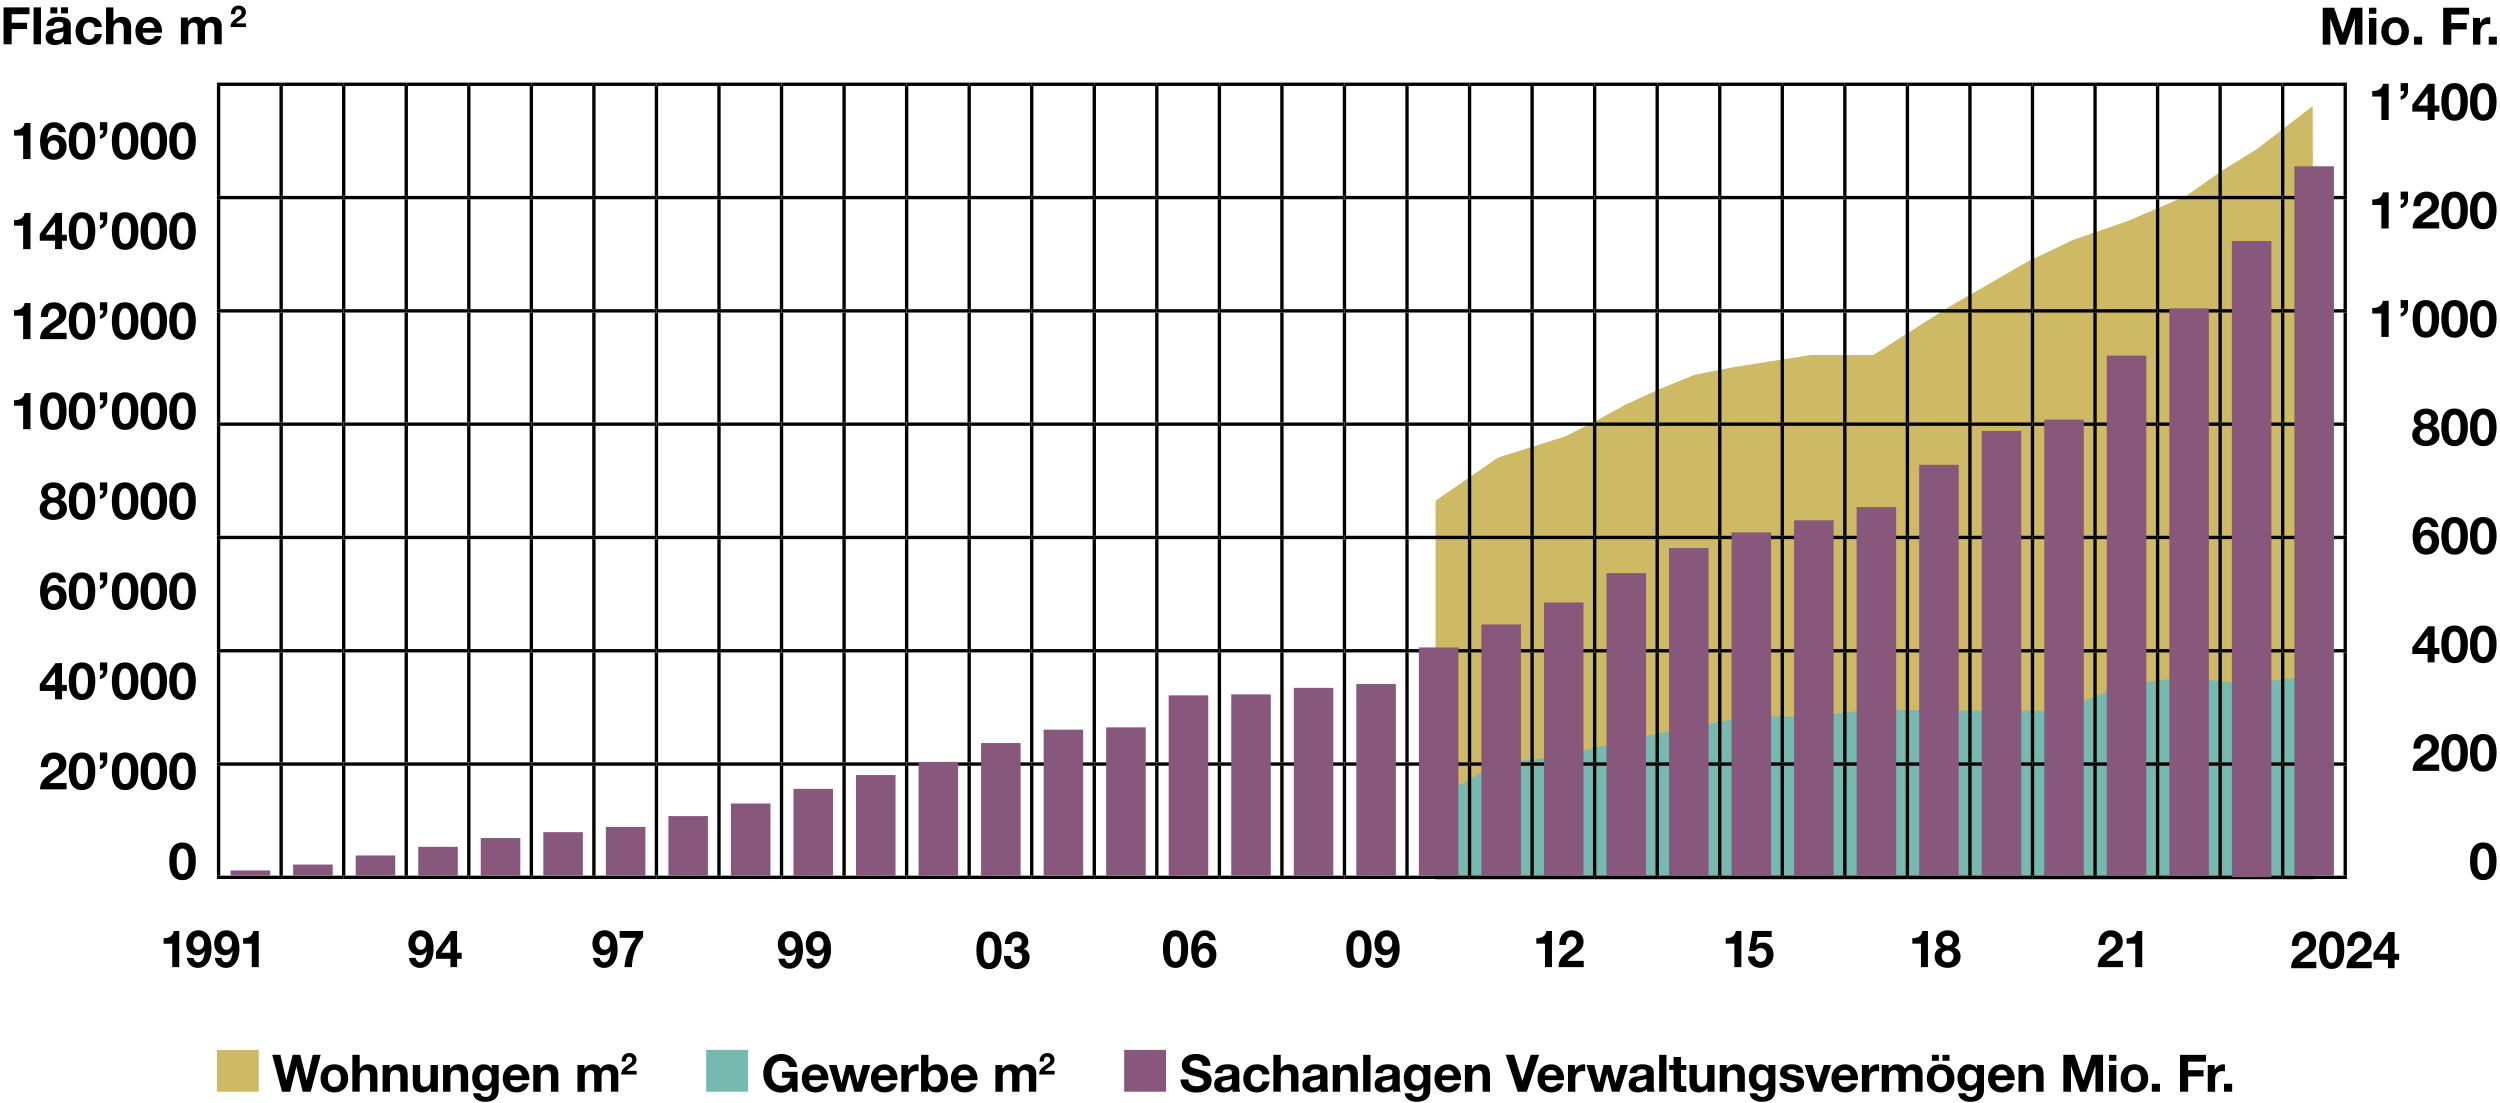 <?xml version="1.0" encoding="UTF-8"?>
<svg xmlns="http://www.w3.org/2000/svg" id="Ebene_1" width="1776.04" height="783.54" viewBox="0 0 1776.04 783.54">
  <defs>
    <style>.cls-1{stroke-width:3.67px;}.cls-1,.cls-2{stroke:#87587c;}.cls-1,.cls-2,.cls-3{fill:none;}.cls-2{stroke-width:7.86px;}.cls-4{fill:#76b9af;}.cls-5{fill:#ceb964;}.cls-6{fill:#87587c;}.cls-3{stroke:#000;stroke-miterlimit:10;stroke-width:2.38px;}</style>
  </defs>
  <polygon class="cls-5" points="1642.98 75.35 1603.53 105.81 1578.26 121.41 1553 139.25 1511.39 157.08 1472.75 170.45 1440.05 186.06 1382.1 219.5 1330.85 252.19 1286.42 252.19 1229.77 261.11 1203.76 266.31 1179.98 275.97 1155.46 287.12 1132.43 299.75 1111.62 310.15 1073.73 322.04 1064.27 325.01 1019.84 355.7 1019.84 624.72 1644.4 624.72 1642.98 75.35"></polygon>
  <polygon class="cls-4" points="1019.84 567.34 1064.27 542.3 1109.35 537.08 1153.13 526.24 1197.56 517.18 1241.99 509.01 1286.42 509.01 1330.85 503.77 1375.28 504.83 1419.71 504.83 1464.14 504.83 1508.57 486.12 1553.01 481.29 1597.13 486.12 1642.98 479.44 1642.98 624.72 1019.84 624.72 1019.84 567.34"></polygon>
  <line class="cls-3" x1="154.1" y1="59.87" x2="199.73" y2="59.87"></line>
  <line class="cls-3" x1="155.29" y1="139.16" x2="155.29" y2="61.06"></line>
  <line class="cls-3" x1="199.73" y1="59.87" x2="244.16" y2="59.87"></line>
  <line class="cls-3" x1="199.73" y1="139.16" x2="199.73" y2="61.06"></line>
  <line class="cls-3" x1="244.16" y1="59.87" x2="288.6" y2="59.87"></line>
  <line class="cls-3" x1="244.16" y1="139.16" x2="244.16" y2="61.06"></line>
  <line class="cls-3" x1="288.6" y1="59.87" x2="333.03" y2="59.87"></line>
  <line class="cls-3" x1="288.6" y1="139.16" x2="288.6" y2="61.06"></line>
  <line class="cls-3" x1="333.04" y1="59.87" x2="377.47" y2="59.87"></line>
  <line class="cls-3" x1="333.04" y1="139.16" x2="333.04" y2="61.06"></line>
  <line class="cls-3" x1="377.47" y1="59.87" x2="421.91" y2="59.87"></line>
  <line class="cls-3" x1="377.47" y1="139.16" x2="377.47" y2="61.06"></line>
  <line class="cls-3" x1="421.91" y1="59.87" x2="466.34" y2="59.87"></line>
  <line class="cls-3" x1="421.91" y1="139.16" x2="421.91" y2="61.06"></line>
  <line class="cls-3" x1="466.34" y1="59.87" x2="510.78" y2="59.87"></line>
  <line class="cls-3" x1="466.34" y1="139.16" x2="466.34" y2="61.06"></line>
  <line class="cls-3" x1="510.78" y1="59.87" x2="555.21" y2="59.87"></line>
  <line class="cls-3" x1="510.78" y1="139.16" x2="510.78" y2="61.06"></line>
  <line class="cls-3" x1="555.21" y1="59.87" x2="599.65" y2="59.87"></line>
  <line class="cls-3" x1="555.21" y1="139.16" x2="555.21" y2="61.06"></line>
  <line class="cls-3" x1="599.65" y1="59.87" x2="644.08" y2="59.87"></line>
  <line class="cls-3" x1="599.65" y1="139.16" x2="599.65" y2="61.06"></line>
  <line class="cls-3" x1="644.08" y1="59.87" x2="688.52" y2="59.87"></line>
  <line class="cls-3" x1="644.08" y1="139.16" x2="644.08" y2="61.06"></line>
  <line class="cls-3" x1="688.52" y1="59.87" x2="732.95" y2="59.87"></line>
  <line class="cls-3" x1="688.52" y1="139.16" x2="688.52" y2="61.06"></line>
  <line class="cls-3" x1="732.95" y1="59.87" x2="777.39" y2="59.87"></line>
  <line class="cls-3" x1="732.95" y1="139.16" x2="732.95" y2="61.06"></line>
  <line class="cls-3" x1="777.39" y1="59.87" x2="821.82" y2="59.87"></line>
  <line class="cls-3" x1="777.39" y1="139.16" x2="777.39" y2="61.06"></line>
  <line class="cls-3" x1="821.82" y1="59.87" x2="866.26" y2="59.87"></line>
  <line class="cls-3" x1="821.82" y1="139.16" x2="821.82" y2="61.06"></line>
  <line class="cls-3" x1="866.26" y1="59.87" x2="910.69" y2="59.87"></line>
  <line class="cls-3" x1="866.26" y1="139.16" x2="866.26" y2="61.06"></line>
  <line class="cls-3" x1="910.69" y1="59.87" x2="955.13" y2="59.87"></line>
  <line class="cls-3" x1="910.69" y1="139.16" x2="910.69" y2="61.06"></line>
  <line class="cls-3" x1="955.13" y1="59.87" x2="999.56" y2="59.87"></line>
  <line class="cls-3" x1="955.13" y1="139.16" x2="955.13" y2="61.06"></line>
  <line class="cls-3" x1="999.56" y1="59.87" x2="1044" y2="59.87"></line>
  <line class="cls-3" x1="999.56" y1="139.16" x2="999.56" y2="61.06"></line>
  <line class="cls-3" x1="1044" y1="59.87" x2="1088.43" y2="59.87"></line>
  <line class="cls-3" x1="1044" y1="139.16" x2="1044" y2="61.06"></line>
  <line class="cls-3" x1="1088.43" y1="59.87" x2="1132.87" y2="59.87"></line>
  <line class="cls-3" x1="1088.43" y1="139.16" x2="1088.43" y2="61.06"></line>
  <line class="cls-3" x1="1132.87" y1="59.87" x2="1177.3" y2="59.87"></line>
  <line class="cls-3" x1="1132.87" y1="139.16" x2="1132.87" y2="61.06"></line>
  <line class="cls-3" x1="1177.3" y1="59.87" x2="1221.74" y2="59.87"></line>
  <line class="cls-3" x1="1177.3" y1="139.16" x2="1177.3" y2="61.06"></line>
  <line class="cls-3" x1="1221.74" y1="59.87" x2="1266.17" y2="59.87"></line>
  <line class="cls-3" x1="1221.74" y1="139.16" x2="1221.74" y2="61.06"></line>
  <line class="cls-3" x1="1266.17" y1="59.87" x2="1310.61" y2="59.87"></line>
  <line class="cls-3" x1="1266.17" y1="139.16" x2="1266.17" y2="61.06"></line>
  <line class="cls-3" x1="1310.61" y1="59.87" x2="1355.04" y2="59.87"></line>
  <line class="cls-3" x1="1310.61" y1="139.16" x2="1310.61" y2="61.06"></line>
  <line class="cls-3" x1="1355.04" y1="59.87" x2="1399.48" y2="59.87"></line>
  <line class="cls-3" x1="1355.04" y1="139.16" x2="1355.04" y2="61.06"></line>
  <line class="cls-3" x1="1399.48" y1="59.87" x2="1443.91" y2="59.87"></line>
  <line class="cls-3" x1="1399.48" y1="139.16" x2="1399.48" y2="61.06"></line>
  <line class="cls-3" x1="1443.91" y1="59.87" x2="1488.35" y2="59.87"></line>
  <line class="cls-3" x1="1443.91" y1="139.16" x2="1443.91" y2="61.06"></line>
  <line class="cls-3" x1="1488.35" y1="59.87" x2="1532.78" y2="59.87"></line>
  <line class="cls-3" x1="1488.35" y1="139.16" x2="1488.35" y2="61.06"></line>
  <line class="cls-3" x1="1532.78" y1="59.87" x2="1577.22" y2="59.87"></line>
  <line class="cls-3" x1="1532.78" y1="139.16" x2="1532.78" y2="61.06"></line>
  <line class="cls-3" x1="1577.22" y1="59.87" x2="1621.65" y2="59.87"></line>
  <line class="cls-3" x1="1577.22" y1="139.16" x2="1577.22" y2="61.06"></line>
  <line class="cls-3" x1="1621.65" y1="59.87" x2="1667.28" y2="59.87"></line>
  <line class="cls-3" x1="1621.65" y1="139.16" x2="1621.65" y2="61.06"></line>
  <line class="cls-3" x1="1666.09" y1="139.16" x2="1666.09" y2="61.06"></line>
  <line class="cls-3" x1="154.1" y1="140.36" x2="199.73" y2="140.36"></line>
  <line class="cls-3" x1="155.29" y1="219.65" x2="155.29" y2="141.55"></line>
  <line class="cls-3" x1="199.73" y1="140.36" x2="244.16" y2="140.36"></line>
  <line class="cls-3" x1="199.73" y1="219.65" x2="199.73" y2="141.55"></line>
  <line class="cls-3" x1="244.16" y1="140.36" x2="288.6" y2="140.36"></line>
  <line class="cls-3" x1="244.16" y1="219.65" x2="244.16" y2="141.55"></line>
  <line class="cls-3" x1="288.6" y1="140.36" x2="333.03" y2="140.36"></line>
  <line class="cls-3" x1="288.6" y1="219.65" x2="288.6" y2="141.55"></line>
  <line class="cls-3" x1="333.04" y1="140.36" x2="377.47" y2="140.36"></line>
  <line class="cls-3" x1="333.04" y1="219.65" x2="333.04" y2="141.55"></line>
  <line class="cls-3" x1="377.47" y1="140.36" x2="421.91" y2="140.36"></line>
  <line class="cls-3" x1="377.47" y1="219.65" x2="377.47" y2="141.55"></line>
  <line class="cls-3" x1="421.91" y1="140.36" x2="466.34" y2="140.36"></line>
  <line class="cls-3" x1="421.91" y1="219.65" x2="421.91" y2="141.55"></line>
  <line class="cls-3" x1="466.34" y1="140.36" x2="510.78" y2="140.36"></line>
  <line class="cls-3" x1="466.34" y1="219.65" x2="466.34" y2="141.55"></line>
  <line class="cls-3" x1="510.78" y1="140.36" x2="555.21" y2="140.36"></line>
  <line class="cls-3" x1="510.78" y1="219.65" x2="510.78" y2="141.55"></line>
  <line class="cls-3" x1="555.21" y1="140.36" x2="599.65" y2="140.36"></line>
  <line class="cls-3" x1="555.21" y1="219.65" x2="555.21" y2="141.55"></line>
  <line class="cls-3" x1="599.65" y1="140.36" x2="644.08" y2="140.36"></line>
  <line class="cls-3" x1="599.65" y1="219.65" x2="599.65" y2="141.55"></line>
  <line class="cls-3" x1="644.08" y1="140.36" x2="688.52" y2="140.36"></line>
  <line class="cls-3" x1="644.08" y1="219.65" x2="644.08" y2="141.55"></line>
  <line class="cls-3" x1="688.52" y1="140.36" x2="732.95" y2="140.36"></line>
  <line class="cls-3" x1="688.52" y1="219.65" x2="688.52" y2="141.55"></line>
  <line class="cls-3" x1="732.95" y1="140.36" x2="777.39" y2="140.36"></line>
  <line class="cls-3" x1="732.95" y1="219.65" x2="732.95" y2="141.55"></line>
  <line class="cls-3" x1="777.39" y1="140.36" x2="821.82" y2="140.36"></line>
  <line class="cls-3" x1="777.39" y1="219.65" x2="777.39" y2="141.55"></line>
  <line class="cls-3" x1="821.82" y1="140.36" x2="866.26" y2="140.36"></line>
  <line class="cls-3" x1="821.82" y1="219.65" x2="821.82" y2="141.55"></line>
  <line class="cls-3" x1="866.26" y1="140.36" x2="910.69" y2="140.36"></line>
  <line class="cls-3" x1="866.26" y1="219.65" x2="866.26" y2="141.55"></line>
  <line class="cls-3" x1="910.69" y1="140.36" x2="955.13" y2="140.36"></line>
  <line class="cls-3" x1="910.69" y1="219.65" x2="910.69" y2="141.55"></line>
  <line class="cls-3" x1="955.13" y1="140.36" x2="999.56" y2="140.36"></line>
  <line class="cls-3" x1="955.13" y1="219.65" x2="955.13" y2="141.55"></line>
  <line class="cls-3" x1="999.56" y1="140.36" x2="1044" y2="140.36"></line>
  <line class="cls-3" x1="999.56" y1="219.65" x2="999.56" y2="141.55"></line>
  <line class="cls-3" x1="1044" y1="140.36" x2="1088.43" y2="140.36"></line>
  <line class="cls-3" x1="1044" y1="219.65" x2="1044" y2="141.55"></line>
  <line class="cls-3" x1="1088.43" y1="140.36" x2="1132.87" y2="140.36"></line>
  <line class="cls-3" x1="1088.43" y1="219.65" x2="1088.43" y2="141.55"></line>
  <line class="cls-3" x1="1132.87" y1="140.36" x2="1177.3" y2="140.36"></line>
  <line class="cls-3" x1="1132.87" y1="219.65" x2="1132.87" y2="141.55"></line>
  <line class="cls-3" x1="1177.3" y1="140.36" x2="1221.74" y2="140.36"></line>
  <line class="cls-3" x1="1177.3" y1="219.65" x2="1177.3" y2="141.55"></line>
  <line class="cls-3" x1="1221.74" y1="140.36" x2="1266.17" y2="140.36"></line>
  <line class="cls-3" x1="1221.74" y1="219.65" x2="1221.74" y2="141.55"></line>
  <line class="cls-3" x1="1266.17" y1="140.36" x2="1310.61" y2="140.36"></line>
  <line class="cls-3" x1="1266.17" y1="219.65" x2="1266.17" y2="141.55"></line>
  <line class="cls-3" x1="1310.61" y1="140.36" x2="1355.04" y2="140.36"></line>
  <line class="cls-3" x1="1310.61" y1="219.65" x2="1310.61" y2="141.55"></line>
  <line class="cls-3" x1="1355.04" y1="140.36" x2="1399.48" y2="140.36"></line>
  <line class="cls-3" x1="1355.04" y1="219.65" x2="1355.04" y2="141.55"></line>
  <line class="cls-3" x1="1399.48" y1="140.36" x2="1443.91" y2="140.36"></line>
  <line class="cls-3" x1="1399.48" y1="219.65" x2="1399.48" y2="141.55"></line>
  <line class="cls-3" x1="1443.91" y1="140.36" x2="1488.35" y2="140.36"></line>
  <line class="cls-3" x1="1443.91" y1="219.65" x2="1443.91" y2="141.55"></line>
  <line class="cls-3" x1="1488.35" y1="140.36" x2="1532.78" y2="140.36"></line>
  <line class="cls-3" x1="1488.35" y1="219.65" x2="1488.35" y2="141.55"></line>
  <line class="cls-3" x1="1532.78" y1="140.36" x2="1577.22" y2="140.36"></line>
  <line class="cls-3" x1="1532.78" y1="219.65" x2="1532.78" y2="141.55"></line>
  <line class="cls-3" x1="1577.22" y1="140.36" x2="1621.65" y2="140.36"></line>
  <line class="cls-3" x1="1577.22" y1="219.65" x2="1577.22" y2="141.55"></line>
  <line class="cls-3" x1="1621.65" y1="140.36" x2="1667.28" y2="140.36"></line>
  <line class="cls-3" x1="1621.65" y1="219.65" x2="1621.65" y2="141.55"></line>
  <line class="cls-3" x1="1666.09" y1="219.65" x2="1666.09" y2="141.55"></line>
  <line class="cls-3" x1="154.1" y1="220.84" x2="199.73" y2="220.84"></line>
  <line class="cls-3" x1="155.29" y1="300.14" x2="155.29" y2="222.04"></line>
  <line class="cls-3" x1="199.73" y1="220.84" x2="244.16" y2="220.84"></line>
  <line class="cls-3" x1="199.73" y1="300.14" x2="199.73" y2="222.04"></line>
  <line class="cls-3" x1="244.16" y1="220.84" x2="288.6" y2="220.84"></line>
  <line class="cls-3" x1="244.16" y1="300.14" x2="244.16" y2="222.04"></line>
  <line class="cls-3" x1="288.6" y1="220.84" x2="333.03" y2="220.84"></line>
  <line class="cls-3" x1="288.6" y1="300.14" x2="288.6" y2="222.04"></line>
  <line class="cls-3" x1="333.04" y1="220.84" x2="377.47" y2="220.84"></line>
  <line class="cls-3" x1="333.04" y1="300.14" x2="333.04" y2="222.04"></line>
  <line class="cls-3" x1="377.47" y1="220.84" x2="421.91" y2="220.84"></line>
  <line class="cls-3" x1="377.47" y1="300.14" x2="377.47" y2="222.04"></line>
  <line class="cls-3" x1="421.91" y1="220.84" x2="466.34" y2="220.84"></line>
  <line class="cls-3" x1="421.91" y1="300.14" x2="421.91" y2="222.04"></line>
  <line class="cls-3" x1="466.34" y1="220.84" x2="510.78" y2="220.84"></line>
  <line class="cls-3" x1="466.34" y1="300.14" x2="466.34" y2="222.04"></line>
  <line class="cls-3" x1="510.78" y1="220.84" x2="555.21" y2="220.84"></line>
  <line class="cls-3" x1="510.78" y1="300.14" x2="510.78" y2="222.04"></line>
  <line class="cls-3" x1="555.21" y1="220.84" x2="599.65" y2="220.84"></line>
  <line class="cls-3" x1="555.21" y1="300.14" x2="555.21" y2="222.04"></line>
  <line class="cls-3" x1="599.65" y1="220.84" x2="644.08" y2="220.84"></line>
  <line class="cls-3" x1="599.65" y1="300.14" x2="599.65" y2="222.04"></line>
  <line class="cls-3" x1="644.08" y1="220.84" x2="688.52" y2="220.84"></line>
  <line class="cls-3" x1="644.08" y1="300.14" x2="644.08" y2="222.04"></line>
  <line class="cls-3" x1="688.52" y1="220.84" x2="732.95" y2="220.84"></line>
  <line class="cls-3" x1="688.52" y1="300.14" x2="688.52" y2="222.04"></line>
  <line class="cls-3" x1="732.95" y1="220.84" x2="777.39" y2="220.84"></line>
  <line class="cls-3" x1="732.95" y1="300.14" x2="732.95" y2="222.04"></line>
  <line class="cls-3" x1="777.39" y1="220.84" x2="821.82" y2="220.84"></line>
  <line class="cls-3" x1="777.39" y1="300.14" x2="777.39" y2="222.04"></line>
  <line class="cls-3" x1="821.82" y1="220.84" x2="866.26" y2="220.84"></line>
  <line class="cls-3" x1="821.82" y1="300.14" x2="821.82" y2="222.04"></line>
  <line class="cls-3" x1="866.26" y1="220.84" x2="910.69" y2="220.84"></line>
  <line class="cls-3" x1="866.26" y1="300.14" x2="866.26" y2="222.04"></line>
  <line class="cls-3" x1="910.69" y1="220.84" x2="955.13" y2="220.84"></line>
  <line class="cls-3" x1="910.69" y1="300.14" x2="910.69" y2="222.04"></line>
  <line class="cls-3" x1="955.13" y1="220.84" x2="999.56" y2="220.84"></line>
  <line class="cls-3" x1="955.13" y1="300.14" x2="955.13" y2="222.04"></line>
  <line class="cls-3" x1="999.56" y1="220.84" x2="1044" y2="220.84"></line>
  <line class="cls-3" x1="999.56" y1="300.14" x2="999.56" y2="222.04"></line>
  <line class="cls-3" x1="1044" y1="220.84" x2="1088.43" y2="220.84"></line>
  <line class="cls-3" x1="1044" y1="300.14" x2="1044" y2="222.04"></line>
  <line class="cls-3" x1="1088.43" y1="220.84" x2="1132.87" y2="220.84"></line>
  <line class="cls-3" x1="1088.43" y1="300.14" x2="1088.43" y2="222.04"></line>
  <line class="cls-3" x1="1132.87" y1="220.84" x2="1177.3" y2="220.84"></line>
  <line class="cls-3" x1="1132.87" y1="300.14" x2="1132.87" y2="222.04"></line>
  <line class="cls-3" x1="1177.3" y1="220.84" x2="1221.74" y2="220.84"></line>
  <line class="cls-3" x1="1177.3" y1="300.14" x2="1177.3" y2="222.04"></line>
  <line class="cls-3" x1="1221.74" y1="220.84" x2="1266.17" y2="220.84"></line>
  <line class="cls-3" x1="1221.74" y1="300.14" x2="1221.74" y2="222.04"></line>
  <line class="cls-3" x1="1266.17" y1="220.84" x2="1310.61" y2="220.84"></line>
  <line class="cls-3" x1="1266.17" y1="300.14" x2="1266.17" y2="222.04"></line>
  <line class="cls-3" x1="1310.61" y1="220.84" x2="1355.04" y2="220.84"></line>
  <line class="cls-3" x1="1310.61" y1="300.14" x2="1310.61" y2="222.04"></line>
  <line class="cls-3" x1="1355.04" y1="220.84" x2="1399.48" y2="220.84"></line>
  <line class="cls-3" x1="1355.04" y1="300.14" x2="1355.04" y2="222.04"></line>
  <line class="cls-3" x1="1399.48" y1="220.84" x2="1443.91" y2="220.84"></line>
  <line class="cls-3" x1="1399.48" y1="300.14" x2="1399.48" y2="222.04"></line>
  <line class="cls-3" x1="1443.91" y1="220.84" x2="1488.35" y2="220.84"></line>
  <line class="cls-3" x1="1443.91" y1="300.14" x2="1443.91" y2="222.04"></line>
  <line class="cls-3" x1="1488.35" y1="220.84" x2="1532.78" y2="220.84"></line>
  <line class="cls-3" x1="1488.35" y1="300.14" x2="1488.35" y2="222.04"></line>
  <line class="cls-3" x1="1532.78" y1="220.84" x2="1577.22" y2="220.84"></line>
  <line class="cls-3" x1="1532.78" y1="300.14" x2="1532.78" y2="222.04"></line>
  <line class="cls-3" x1="1577.22" y1="220.84" x2="1621.65" y2="220.84"></line>
  <line class="cls-3" x1="1577.22" y1="300.14" x2="1577.22" y2="222.04"></line>
  <line class="cls-3" x1="1621.65" y1="220.84" x2="1667.28" y2="220.84"></line>
  <line class="cls-3" x1="1621.65" y1="300.14" x2="1621.65" y2="222.04"></line>
  <line class="cls-3" x1="1666.09" y1="300.14" x2="1666.09" y2="222.04"></line>
  <line class="cls-3" x1="154.1" y1="301.33" x2="199.73" y2="301.33"></line>
  <line class="cls-3" x1="155.29" y1="380.63" x2="155.29" y2="302.52"></line>
  <line class="cls-3" x1="199.73" y1="301.33" x2="244.16" y2="301.33"></line>
  <line class="cls-3" x1="199.73" y1="380.63" x2="199.73" y2="302.52"></line>
  <line class="cls-3" x1="244.16" y1="301.33" x2="288.6" y2="301.33"></line>
  <line class="cls-3" x1="244.16" y1="380.63" x2="244.16" y2="302.52"></line>
  <line class="cls-3" x1="288.6" y1="301.33" x2="333.03" y2="301.33"></line>
  <line class="cls-3" x1="288.6" y1="380.63" x2="288.6" y2="302.52"></line>
  <line class="cls-3" x1="333.04" y1="301.33" x2="377.47" y2="301.33"></line>
  <line class="cls-3" x1="333.04" y1="380.63" x2="333.04" y2="302.52"></line>
  <line class="cls-3" x1="377.47" y1="301.33" x2="421.91" y2="301.33"></line>
  <line class="cls-3" x1="377.47" y1="380.63" x2="377.47" y2="302.52"></line>
  <line class="cls-3" x1="421.91" y1="301.33" x2="466.34" y2="301.33"></line>
  <line class="cls-3" x1="421.91" y1="380.63" x2="421.91" y2="302.52"></line>
  <line class="cls-3" x1="466.34" y1="301.33" x2="510.78" y2="301.33"></line>
  <line class="cls-3" x1="466.34" y1="380.63" x2="466.34" y2="302.52"></line>
  <line class="cls-3" x1="510.78" y1="301.33" x2="555.21" y2="301.33"></line>
  <line class="cls-3" x1="510.78" y1="380.63" x2="510.78" y2="302.52"></line>
  <line class="cls-3" x1="555.21" y1="301.33" x2="599.65" y2="301.33"></line>
  <line class="cls-3" x1="555.21" y1="380.63" x2="555.21" y2="302.52"></line>
  <line class="cls-3" x1="599.65" y1="301.33" x2="644.08" y2="301.33"></line>
  <line class="cls-3" x1="599.65" y1="380.63" x2="599.65" y2="302.52"></line>
  <line class="cls-3" x1="644.08" y1="301.33" x2="688.52" y2="301.33"></line>
  <line class="cls-3" x1="644.08" y1="380.63" x2="644.08" y2="302.52"></line>
  <line class="cls-3" x1="688.52" y1="301.33" x2="732.95" y2="301.33"></line>
  <line class="cls-3" x1="688.52" y1="380.63" x2="688.52" y2="302.52"></line>
  <line class="cls-3" x1="732.95" y1="301.33" x2="777.39" y2="301.33"></line>
  <line class="cls-3" x1="732.95" y1="380.63" x2="732.95" y2="302.52"></line>
  <line class="cls-3" x1="777.39" y1="301.33" x2="821.82" y2="301.33"></line>
  <line class="cls-3" x1="777.39" y1="380.63" x2="777.39" y2="302.52"></line>
  <line class="cls-3" x1="821.82" y1="301.33" x2="866.26" y2="301.33"></line>
  <line class="cls-3" x1="821.82" y1="380.63" x2="821.82" y2="302.52"></line>
  <line class="cls-3" x1="866.26" y1="301.33" x2="910.69" y2="301.33"></line>
  <line class="cls-3" x1="866.26" y1="380.63" x2="866.26" y2="302.52"></line>
  <line class="cls-3" x1="910.69" y1="301.33" x2="955.13" y2="301.33"></line>
  <line class="cls-3" x1="910.69" y1="380.63" x2="910.69" y2="302.52"></line>
  <line class="cls-3" x1="955.13" y1="301.33" x2="999.56" y2="301.33"></line>
  <line class="cls-3" x1="955.13" y1="380.63" x2="955.13" y2="302.52"></line>
  <line class="cls-3" x1="999.56" y1="301.33" x2="1044" y2="301.33"></line>
  <line class="cls-3" x1="999.56" y1="380.63" x2="999.56" y2="302.52"></line>
  <line class="cls-3" x1="1044" y1="301.33" x2="1088.43" y2="301.33"></line>
  <line class="cls-3" x1="1044" y1="380.63" x2="1044" y2="302.52"></line>
  <line class="cls-3" x1="1088.43" y1="301.33" x2="1132.87" y2="301.33"></line>
  <line class="cls-3" x1="1088.43" y1="380.63" x2="1088.43" y2="302.52"></line>
  <line class="cls-3" x1="1132.87" y1="301.33" x2="1177.3" y2="301.33"></line>
  <line class="cls-3" x1="1132.87" y1="380.63" x2="1132.87" y2="302.52"></line>
  <line class="cls-3" x1="1177.3" y1="301.33" x2="1221.74" y2="301.33"></line>
  <line class="cls-3" x1="1177.3" y1="380.63" x2="1177.3" y2="302.52"></line>
  <line class="cls-3" x1="1221.74" y1="301.33" x2="1266.17" y2="301.33"></line>
  <line class="cls-3" x1="1221.74" y1="380.63" x2="1221.74" y2="302.52"></line>
  <line class="cls-3" x1="1266.17" y1="301.33" x2="1310.61" y2="301.33"></line>
  <line class="cls-3" x1="1266.17" y1="380.63" x2="1266.17" y2="302.52"></line>
  <line class="cls-3" x1="1310.61" y1="301.33" x2="1355.04" y2="301.33"></line>
  <line class="cls-3" x1="1310.61" y1="380.63" x2="1310.61" y2="302.52"></line>
  <line class="cls-3" x1="1355.04" y1="301.33" x2="1399.48" y2="301.33"></line>
  <line class="cls-3" x1="1355.04" y1="380.63" x2="1355.04" y2="302.52"></line>
  <line class="cls-3" x1="1399.48" y1="301.33" x2="1443.91" y2="301.33"></line>
  <line class="cls-3" x1="1399.48" y1="380.63" x2="1399.48" y2="302.52"></line>
  <line class="cls-3" x1="1443.91" y1="301.33" x2="1488.35" y2="301.33"></line>
  <line class="cls-3" x1="1443.91" y1="380.63" x2="1443.91" y2="302.52"></line>
  <line class="cls-3" x1="1488.35" y1="301.33" x2="1532.78" y2="301.33"></line>
  <line class="cls-3" x1="1488.35" y1="380.63" x2="1488.35" y2="302.52"></line>
  <line class="cls-3" x1="1532.78" y1="301.33" x2="1577.22" y2="301.33"></line>
  <line class="cls-3" x1="1532.78" y1="380.63" x2="1532.78" y2="302.52"></line>
  <line class="cls-3" x1="1577.22" y1="301.33" x2="1621.65" y2="301.33"></line>
  <line class="cls-3" x1="1577.22" y1="380.63" x2="1577.22" y2="302.52"></line>
  <line class="cls-3" x1="1621.65" y1="301.33" x2="1667.28" y2="301.33"></line>
  <line class="cls-3" x1="1621.65" y1="380.63" x2="1621.65" y2="302.52"></line>
  <line class="cls-3" x1="1666.09" y1="380.63" x2="1666.09" y2="302.52"></line>
  <line class="cls-3" x1="154.1" y1="381.82" x2="199.73" y2="381.82"></line>
  <line class="cls-3" x1="155.29" y1="461.12" x2="155.29" y2="383.01"></line>
  <line class="cls-3" x1="199.73" y1="381.82" x2="244.16" y2="381.82"></line>
  <line class="cls-3" x1="199.73" y1="461.12" x2="199.73" y2="383.01"></line>
  <line class="cls-3" x1="244.16" y1="381.82" x2="288.6" y2="381.82"></line>
  <line class="cls-3" x1="244.16" y1="461.12" x2="244.16" y2="383.01"></line>
  <line class="cls-3" x1="288.6" y1="381.82" x2="333.03" y2="381.82"></line>
  <line class="cls-3" x1="288.6" y1="461.12" x2="288.6" y2="383.01"></line>
  <line class="cls-3" x1="333.04" y1="381.82" x2="377.47" y2="381.82"></line>
  <line class="cls-3" x1="333.04" y1="461.12" x2="333.04" y2="383.01"></line>
  <line class="cls-3" x1="377.47" y1="381.82" x2="421.91" y2="381.82"></line>
  <line class="cls-3" x1="377.47" y1="461.12" x2="377.47" y2="383.01"></line>
  <line class="cls-3" x1="421.91" y1="381.82" x2="466.34" y2="381.82"></line>
  <line class="cls-3" x1="421.91" y1="461.12" x2="421.91" y2="383.01"></line>
  <line class="cls-3" x1="466.34" y1="381.82" x2="510.78" y2="381.82"></line>
  <line class="cls-3" x1="466.34" y1="461.12" x2="466.34" y2="383.01"></line>
  <line class="cls-3" x1="510.78" y1="381.82" x2="555.21" y2="381.82"></line>
  <line class="cls-3" x1="510.78" y1="461.12" x2="510.78" y2="383.01"></line>
  <line class="cls-3" x1="555.21" y1="381.82" x2="599.65" y2="381.82"></line>
  <line class="cls-3" x1="555.21" y1="461.12" x2="555.21" y2="383.01"></line>
  <line class="cls-3" x1="599.65" y1="381.82" x2="644.08" y2="381.82"></line>
  <line class="cls-3" x1="599.65" y1="461.12" x2="599.65" y2="383.01"></line>
  <line class="cls-3" x1="644.08" y1="381.82" x2="688.52" y2="381.82"></line>
  <line class="cls-3" x1="644.08" y1="461.12" x2="644.08" y2="383.01"></line>
  <line class="cls-3" x1="688.52" y1="381.82" x2="732.95" y2="381.82"></line>
  <line class="cls-3" x1="688.52" y1="461.12" x2="688.52" y2="383.01"></line>
  <line class="cls-3" x1="732.95" y1="381.82" x2="777.39" y2="381.82"></line>
  <line class="cls-3" x1="732.95" y1="461.12" x2="732.95" y2="383.01"></line>
  <line class="cls-3" x1="777.39" y1="381.82" x2="821.82" y2="381.82"></line>
  <line class="cls-3" x1="777.39" y1="461.12" x2="777.39" y2="383.01"></line>
  <line class="cls-3" x1="821.82" y1="381.82" x2="866.26" y2="381.82"></line>
  <line class="cls-3" x1="821.82" y1="461.12" x2="821.82" y2="383.01"></line>
  <line class="cls-3" x1="866.26" y1="381.82" x2="910.69" y2="381.82"></line>
  <line class="cls-3" x1="866.26" y1="461.12" x2="866.26" y2="383.01"></line>
  <line class="cls-3" x1="910.69" y1="381.82" x2="955.13" y2="381.82"></line>
  <line class="cls-3" x1="910.69" y1="461.12" x2="910.69" y2="383.01"></line>
  <line class="cls-3" x1="955.13" y1="381.82" x2="999.56" y2="381.82"></line>
  <line class="cls-3" x1="955.13" y1="461.12" x2="955.13" y2="383.01"></line>
  <line class="cls-3" x1="999.56" y1="381.82" x2="1044" y2="381.82"></line>
  <line class="cls-3" x1="999.56" y1="461.12" x2="999.56" y2="383.01"></line>
  <line class="cls-3" x1="1044" y1="381.82" x2="1088.43" y2="381.82"></line>
  <line class="cls-3" x1="1044" y1="461.12" x2="1044" y2="383.01"></line>
  <line class="cls-3" x1="1088.43" y1="381.82" x2="1132.87" y2="381.82"></line>
  <line class="cls-3" x1="1088.43" y1="461.12" x2="1088.43" y2="383.01"></line>
  <line class="cls-3" x1="1132.87" y1="381.82" x2="1177.3" y2="381.82"></line>
  <line class="cls-3" x1="1132.87" y1="461.12" x2="1132.87" y2="383.01"></line>
  <line class="cls-3" x1="1177.3" y1="381.82" x2="1221.74" y2="381.82"></line>
  <line class="cls-3" x1="1177.3" y1="461.12" x2="1177.3" y2="383.01"></line>
  <line class="cls-3" x1="1221.74" y1="381.82" x2="1266.17" y2="381.82"></line>
  <line class="cls-3" x1="1221.74" y1="461.12" x2="1221.74" y2="383.01"></line>
  <line class="cls-3" x1="1266.17" y1="381.82" x2="1310.61" y2="381.82"></line>
  <line class="cls-3" x1="1266.17" y1="461.12" x2="1266.17" y2="383.01"></line>
  <line class="cls-3" x1="1310.61" y1="381.82" x2="1355.04" y2="381.82"></line>
  <line class="cls-3" x1="1310.61" y1="461.12" x2="1310.61" y2="383.01"></line>
  <line class="cls-3" x1="1355.04" y1="381.82" x2="1399.48" y2="381.82"></line>
  <line class="cls-3" x1="1355.04" y1="461.12" x2="1355.04" y2="383.01"></line>
  <line class="cls-3" x1="1399.48" y1="381.82" x2="1443.91" y2="381.82"></line>
  <line class="cls-3" x1="1399.48" y1="461.12" x2="1399.48" y2="383.01"></line>
  <line class="cls-3" x1="1443.91" y1="381.82" x2="1488.35" y2="381.82"></line>
  <line class="cls-3" x1="1443.91" y1="461.12" x2="1443.91" y2="383.01"></line>
  <line class="cls-3" x1="1488.35" y1="381.82" x2="1532.78" y2="381.82"></line>
  <line class="cls-3" x1="1488.35" y1="461.12" x2="1488.35" y2="383.01"></line>
  <line class="cls-3" x1="1532.78" y1="381.82" x2="1577.22" y2="381.82"></line>
  <line class="cls-3" x1="1532.78" y1="461.12" x2="1532.78" y2="383.01"></line>
  <line class="cls-3" x1="1577.22" y1="381.82" x2="1621.65" y2="381.82"></line>
  <line class="cls-3" x1="1577.22" y1="461.12" x2="1577.22" y2="383.01"></line>
  <line class="cls-3" x1="1621.65" y1="381.82" x2="1667.28" y2="381.82"></line>
  <line class="cls-3" x1="1621.65" y1="461.12" x2="1621.65" y2="383.01"></line>
  <line class="cls-3" x1="1666.09" y1="461.12" x2="1666.09" y2="383.01"></line>
  <line class="cls-3" x1="154.1" y1="462.31" x2="199.73" y2="462.31"></line>
  <line class="cls-3" x1="155.29" y1="541.61" x2="155.29" y2="463.5"></line>
  <line class="cls-3" x1="199.73" y1="462.31" x2="244.16" y2="462.31"></line>
  <line class="cls-3" x1="199.73" y1="541.61" x2="199.73" y2="463.5"></line>
  <line class="cls-3" x1="244.16" y1="462.31" x2="288.6" y2="462.31"></line>
  <line class="cls-3" x1="244.16" y1="541.61" x2="244.16" y2="463.5"></line>
  <line class="cls-3" x1="288.6" y1="462.31" x2="333.03" y2="462.31"></line>
  <line class="cls-3" x1="288.6" y1="541.61" x2="288.6" y2="463.5"></line>
  <line class="cls-3" x1="333.04" y1="462.31" x2="377.47" y2="462.31"></line>
  <line class="cls-3" x1="333.04" y1="541.61" x2="333.04" y2="463.5"></line>
  <line class="cls-3" x1="377.47" y1="462.31" x2="421.91" y2="462.31"></line>
  <line class="cls-3" x1="377.47" y1="541.61" x2="377.47" y2="463.5"></line>
  <line class="cls-3" x1="421.91" y1="462.31" x2="466.34" y2="462.31"></line>
  <line class="cls-3" x1="421.91" y1="541.61" x2="421.91" y2="463.5"></line>
  <line class="cls-3" x1="466.34" y1="462.31" x2="510.78" y2="462.31"></line>
  <line class="cls-3" x1="466.34" y1="541.61" x2="466.34" y2="463.5"></line>
  <line class="cls-3" x1="510.78" y1="462.31" x2="555.21" y2="462.31"></line>
  <line class="cls-3" x1="510.78" y1="541.61" x2="510.78" y2="463.5"></line>
  <line class="cls-3" x1="555.21" y1="462.31" x2="599.65" y2="462.31"></line>
  <line class="cls-3" x1="555.21" y1="541.61" x2="555.21" y2="463.5"></line>
  <line class="cls-3" x1="599.65" y1="462.31" x2="644.08" y2="462.31"></line>
  <line class="cls-3" x1="599.65" y1="541.61" x2="599.65" y2="463.5"></line>
  <line class="cls-3" x1="644.08" y1="462.31" x2="688.52" y2="462.31"></line>
  <line class="cls-3" x1="644.08" y1="541.61" x2="644.08" y2="463.5"></line>
  <line class="cls-3" x1="688.52" y1="462.31" x2="732.95" y2="462.31"></line>
  <line class="cls-3" x1="688.52" y1="541.61" x2="688.52" y2="463.5"></line>
  <line class="cls-3" x1="732.95" y1="462.31" x2="777.39" y2="462.31"></line>
  <line class="cls-3" x1="732.95" y1="541.61" x2="732.95" y2="463.5"></line>
  <line class="cls-3" x1="777.39" y1="462.31" x2="821.82" y2="462.31"></line>
  <line class="cls-3" x1="777.39" y1="541.61" x2="777.39" y2="463.5"></line>
  <line class="cls-3" x1="821.82" y1="462.31" x2="866.26" y2="462.31"></line>
  <line class="cls-3" x1="821.82" y1="541.61" x2="821.82" y2="463.5"></line>
  <line class="cls-3" x1="866.26" y1="462.31" x2="910.69" y2="462.31"></line>
  <line class="cls-3" x1="866.26" y1="541.61" x2="866.26" y2="463.5"></line>
  <line class="cls-3" x1="910.69" y1="462.31" x2="955.13" y2="462.31"></line>
  <line class="cls-3" x1="910.69" y1="541.61" x2="910.69" y2="463.5"></line>
  <line class="cls-3" x1="955.13" y1="462.31" x2="999.56" y2="462.31"></line>
  <line class="cls-3" x1="955.13" y1="541.61" x2="955.13" y2="463.5"></line>
  <line class="cls-3" x1="999.56" y1="462.31" x2="1044" y2="462.31"></line>
  <line class="cls-3" x1="999.56" y1="541.61" x2="999.56" y2="463.5"></line>
  <line class="cls-3" x1="1044" y1="462.31" x2="1088.43" y2="462.31"></line>
  <line class="cls-3" x1="1044" y1="541.61" x2="1044" y2="463.5"></line>
  <line class="cls-3" x1="1088.43" y1="462.31" x2="1132.87" y2="462.31"></line>
  <line class="cls-3" x1="1088.43" y1="541.61" x2="1088.43" y2="463.5"></line>
  <line class="cls-3" x1="1132.87" y1="462.31" x2="1177.3" y2="462.31"></line>
  <line class="cls-3" x1="1132.87" y1="541.61" x2="1132.87" y2="463.5"></line>
  <line class="cls-3" x1="1177.3" y1="462.31" x2="1221.74" y2="462.31"></line>
  <line class="cls-3" x1="1177.3" y1="541.61" x2="1177.3" y2="463.5"></line>
  <line class="cls-3" x1="1221.74" y1="462.31" x2="1266.17" y2="462.31"></line>
  <line class="cls-3" x1="1221.74" y1="541.61" x2="1221.74" y2="463.5"></line>
  <line class="cls-3" x1="1266.17" y1="462.31" x2="1310.61" y2="462.31"></line>
  <line class="cls-3" x1="1266.17" y1="541.61" x2="1266.17" y2="463.5"></line>
  <line class="cls-3" x1="1310.61" y1="462.31" x2="1355.04" y2="462.31"></line>
  <line class="cls-3" x1="1310.61" y1="541.61" x2="1310.61" y2="463.5"></line>
  <line class="cls-3" x1="1355.04" y1="462.31" x2="1399.48" y2="462.31"></line>
  <line class="cls-3" x1="1355.04" y1="541.61" x2="1355.04" y2="463.5"></line>
  <line class="cls-3" x1="1399.48" y1="462.31" x2="1443.91" y2="462.31"></line>
  <line class="cls-3" x1="1399.48" y1="541.61" x2="1399.48" y2="463.5"></line>
  <line class="cls-3" x1="1443.91" y1="462.31" x2="1488.35" y2="462.31"></line>
  <line class="cls-3" x1="1443.91" y1="541.61" x2="1443.91" y2="463.5"></line>
  <line class="cls-3" x1="1488.35" y1="462.31" x2="1532.78" y2="462.31"></line>
  <line class="cls-3" x1="1488.35" y1="541.61" x2="1488.35" y2="463.5"></line>
  <line class="cls-3" x1="1532.78" y1="462.31" x2="1577.22" y2="462.31"></line>
  <line class="cls-3" x1="1532.78" y1="541.61" x2="1532.78" y2="463.5"></line>
  <line class="cls-3" x1="1577.22" y1="462.31" x2="1621.65" y2="462.31"></line>
  <line class="cls-3" x1="1577.22" y1="541.61" x2="1577.22" y2="463.5"></line>
  <line class="cls-3" x1="1621.65" y1="462.31" x2="1667.28" y2="462.31"></line>
  <line class="cls-3" x1="1621.65" y1="541.61" x2="1621.65" y2="463.5"></line>
  <line class="cls-3" x1="1666.09" y1="541.61" x2="1666.09" y2="463.5"></line>
  <line class="cls-3" x1="154.1" y1="542.8" x2="199.73" y2="542.8"></line>
  <line class="cls-3" x1="155.29" y1="622.09" x2="155.29" y2="543.99"></line>
  <line class="cls-3" x1="199.73" y1="542.8" x2="244.16" y2="542.8"></line>
  <line class="cls-3" x1="199.73" y1="622.09" x2="199.73" y2="543.99"></line>
  <line class="cls-3" x1="244.16" y1="542.8" x2="288.6" y2="542.8"></line>
  <line class="cls-3" x1="244.16" y1="622.09" x2="244.16" y2="543.99"></line>
  <line class="cls-3" x1="288.6" y1="542.8" x2="333.03" y2="542.8"></line>
  <line class="cls-3" x1="288.6" y1="622.09" x2="288.6" y2="543.99"></line>
  <line class="cls-3" x1="333.04" y1="542.8" x2="377.47" y2="542.8"></line>
  <line class="cls-3" x1="333.04" y1="622.09" x2="333.04" y2="543.99"></line>
  <line class="cls-3" x1="377.47" y1="542.8" x2="421.91" y2="542.8"></line>
  <line class="cls-3" x1="377.47" y1="622.09" x2="377.47" y2="543.99"></line>
  <line class="cls-3" x1="421.91" y1="542.8" x2="466.34" y2="542.8"></line>
  <line class="cls-3" x1="421.91" y1="622.09" x2="421.91" y2="543.99"></line>
  <line class="cls-3" x1="466.34" y1="542.8" x2="510.78" y2="542.8"></line>
  <line class="cls-3" x1="466.34" y1="622.09" x2="466.34" y2="543.99"></line>
  <line class="cls-3" x1="510.78" y1="542.8" x2="555.21" y2="542.8"></line>
  <line class="cls-3" x1="510.78" y1="622.09" x2="510.78" y2="543.99"></line>
  <line class="cls-3" x1="555.21" y1="542.8" x2="599.65" y2="542.8"></line>
  <line class="cls-3" x1="555.21" y1="622.09" x2="555.21" y2="543.99"></line>
  <line class="cls-3" x1="599.65" y1="542.8" x2="644.08" y2="542.8"></line>
  <line class="cls-3" x1="599.65" y1="622.09" x2="599.65" y2="543.99"></line>
  <line class="cls-3" x1="644.08" y1="542.8" x2="688.52" y2="542.8"></line>
  <line class="cls-3" x1="644.08" y1="622.09" x2="644.08" y2="543.99"></line>
  <line class="cls-3" x1="688.52" y1="542.8" x2="732.95" y2="542.8"></line>
  <line class="cls-3" x1="688.52" y1="622.09" x2="688.52" y2="543.99"></line>
  <line class="cls-3" x1="732.95" y1="542.8" x2="777.39" y2="542.8"></line>
  <line class="cls-3" x1="732.95" y1="622.09" x2="732.95" y2="543.99"></line>
  <line class="cls-3" x1="777.39" y1="542.8" x2="821.82" y2="542.8"></line>
  <line class="cls-3" x1="777.39" y1="622.09" x2="777.39" y2="543.99"></line>
  <line class="cls-3" x1="821.82" y1="542.8" x2="866.26" y2="542.8"></line>
  <line class="cls-3" x1="821.82" y1="622.09" x2="821.82" y2="543.99"></line>
  <line class="cls-3" x1="866.26" y1="542.8" x2="910.69" y2="542.8"></line>
  <line class="cls-3" x1="866.26" y1="622.09" x2="866.26" y2="543.99"></line>
  <line class="cls-3" x1="910.69" y1="542.8" x2="955.13" y2="542.8"></line>
  <line class="cls-3" x1="910.69" y1="622.09" x2="910.69" y2="543.99"></line>
  <line class="cls-3" x1="955.13" y1="542.8" x2="999.56" y2="542.8"></line>
  <line class="cls-3" x1="955.13" y1="622.09" x2="955.13" y2="543.99"></line>
  <line class="cls-3" x1="999.56" y1="542.8" x2="1044" y2="542.8"></line>
  <line class="cls-3" x1="999.56" y1="622.09" x2="999.56" y2="543.99"></line>
  <line class="cls-3" x1="1044" y1="542.8" x2="1088.43" y2="542.8"></line>
  <line class="cls-3" x1="1044" y1="622.09" x2="1044" y2="543.99"></line>
  <line class="cls-3" x1="1088.43" y1="542.8" x2="1132.87" y2="542.8"></line>
  <line class="cls-3" x1="1088.43" y1="622.09" x2="1088.43" y2="543.99"></line>
  <line class="cls-3" x1="1132.87" y1="542.8" x2="1177.3" y2="542.8"></line>
  <line class="cls-3" x1="1132.87" y1="622.09" x2="1132.87" y2="543.99"></line>
  <line class="cls-3" x1="1177.3" y1="542.8" x2="1221.74" y2="542.8"></line>
  <line class="cls-3" x1="1177.3" y1="622.09" x2="1177.3" y2="543.99"></line>
  <line class="cls-3" x1="1221.74" y1="542.8" x2="1266.17" y2="542.8"></line>
  <line class="cls-3" x1="1221.74" y1="622.09" x2="1221.74" y2="543.99"></line>
  <line class="cls-3" x1="1266.17" y1="542.8" x2="1310.61" y2="542.8"></line>
  <line class="cls-3" x1="1266.17" y1="622.09" x2="1266.17" y2="543.99"></line>
  <line class="cls-3" x1="1310.61" y1="542.8" x2="1355.04" y2="542.8"></line>
  <line class="cls-3" x1="1310.61" y1="622.09" x2="1310.61" y2="543.99"></line>
  <line class="cls-3" x1="1355.04" y1="542.8" x2="1399.48" y2="542.8"></line>
  <line class="cls-3" x1="1355.04" y1="622.09" x2="1355.04" y2="543.99"></line>
  <line class="cls-3" x1="1399.48" y1="542.8" x2="1443.91" y2="542.8"></line>
  <line class="cls-3" x1="1399.48" y1="622.09" x2="1399.48" y2="543.99"></line>
  <line class="cls-3" x1="1443.91" y1="542.8" x2="1488.35" y2="542.8"></line>
  <line class="cls-3" x1="1443.91" y1="622.09" x2="1443.91" y2="543.99"></line>
  <line class="cls-3" x1="1488.35" y1="542.8" x2="1532.78" y2="542.8"></line>
  <line class="cls-3" x1="1488.35" y1="622.09" x2="1488.35" y2="543.99"></line>
  <line class="cls-3" x1="1532.78" y1="542.8" x2="1577.22" y2="542.8"></line>
  <line class="cls-3" x1="1532.78" y1="622.09" x2="1532.78" y2="543.99"></line>
  <line class="cls-3" x1="1577.22" y1="542.8" x2="1621.65" y2="542.8"></line>
  <line class="cls-3" x1="1577.22" y1="622.09" x2="1577.22" y2="543.99"></line>
  <line class="cls-3" x1="1621.65" y1="542.8" x2="1667.28" y2="542.8"></line>
  <line class="cls-3" x1="1621.65" y1="622.09" x2="1621.65" y2="543.99"></line>
  <line class="cls-3" x1="1666.09" y1="622.09" x2="1666.09" y2="543.99"></line>
  <line class="cls-3" x1="154.1" y1="623.28" x2="199.73" y2="623.28"></line>
  <line class="cls-3" x1="199.73" y1="623.28" x2="244.16" y2="623.28"></line>
  <line class="cls-3" x1="244.16" y1="623.28" x2="288.6" y2="623.28"></line>
  <line class="cls-3" x1="288.6" y1="623.28" x2="333.03" y2="623.28"></line>
  <line class="cls-3" x1="333.04" y1="623.28" x2="377.47" y2="623.28"></line>
  <line class="cls-3" x1="377.47" y1="623.28" x2="421.91" y2="623.28"></line>
  <line class="cls-3" x1="421.91" y1="623.28" x2="466.34" y2="623.28"></line>
  <line class="cls-3" x1="466.34" y1="623.28" x2="510.78" y2="623.28"></line>
  <line class="cls-3" x1="510.78" y1="623.28" x2="555.21" y2="623.28"></line>
  <line class="cls-3" x1="555.21" y1="623.28" x2="599.65" y2="623.28"></line>
  <line class="cls-3" x1="599.65" y1="623.28" x2="644.08" y2="623.28"></line>
  <line class="cls-3" x1="644.08" y1="623.28" x2="688.52" y2="623.28"></line>
  <line class="cls-3" x1="688.52" y1="623.28" x2="732.95" y2="623.28"></line>
  <line class="cls-3" x1="732.95" y1="623.28" x2="777.39" y2="623.28"></line>
  <line class="cls-3" x1="777.39" y1="623.28" x2="821.82" y2="623.28"></line>
  <line class="cls-3" x1="821.82" y1="623.28" x2="866.26" y2="623.28"></line>
  <line class="cls-3" x1="866.26" y1="623.28" x2="910.69" y2="623.28"></line>
  <line class="cls-3" x1="910.69" y1="623.28" x2="955.13" y2="623.28"></line>
  <line class="cls-3" x1="955.13" y1="623.28" x2="999.56" y2="623.28"></line>
  <line class="cls-3" x1="999.56" y1="623.28" x2="1044" y2="623.28"></line>
  <line class="cls-3" x1="1044" y1="623.28" x2="1088.43" y2="623.28"></line>
  <line class="cls-3" x1="1088.43" y1="623.28" x2="1132.87" y2="623.28"></line>
  <line class="cls-3" x1="1132.87" y1="623.28" x2="1177.3" y2="623.28"></line>
  <line class="cls-3" x1="1177.3" y1="623.28" x2="1221.74" y2="623.28"></line>
  <line class="cls-3" x1="1221.74" y1="623.28" x2="1266.17" y2="623.28"></line>
  <line class="cls-3" x1="1266.17" y1="623.28" x2="1310.61" y2="623.28"></line>
  <line class="cls-3" x1="1310.61" y1="623.28" x2="1355.04" y2="623.28"></line>
  <line class="cls-3" x1="1355.04" y1="623.28" x2="1399.48" y2="623.28"></line>
  <line class="cls-3" x1="1399.48" y1="623.28" x2="1443.91" y2="623.28"></line>
  <line class="cls-3" x1="1443.91" y1="623.28" x2="1488.35" y2="623.28"></line>
  <line class="cls-3" x1="1488.35" y1="623.28" x2="1532.78" y2="623.28"></line>
  <line class="cls-3" x1="1532.78" y1="623.28" x2="1577.22" y2="623.28"></line>
  <line class="cls-3" x1="1577.22" y1="623.28" x2="1621.65" y2="623.28"></line>
  <line class="cls-3" x1="1621.65" y1="623.28" x2="1667.28" y2="623.28"></line>
  <rect class="cls-5" x="154.1" y="745.85" width="29.72" height="29.73"></rect>
  <path d="M199.17,749.37l4.15,17.83h.07l4.55-17.83h5.39l4.48,18.06h.07l4.29-18.06h5.65l-7.05,26.2h-5.72l-4.44-17.83h-.07l-4.37,17.83h-5.83l-6.94-26.2h5.76Z"></path>
  <path d="M247.35,766.11c0,6.13-4,9.98-9.83,9.98s-9.8-4-9.8-9.98,3.85-10.02,9.8-10.02,9.83,4,9.83,10.02ZM237.52,772.16c3.08,0,4.62-2.31,4.62-6.05,0-3.08-1.06-6.09-4.66-6.09-2.9,0-4.55,2.2-4.55,6.09s1.61,6.05,4.59,6.05Z"></path>
  <path d="M255.53,749.37v9.87h.11c1.17-1.95,3.34-3.16,5.58-3.16,4.81,0,6.9,2.39,6.9,7.63v11.85h-5.21v-10.79c0-3.08-.92-4.59-3.34-4.59-3.19,0-4.04,2.09-4.04,5.43v9.95h-5.21v-26.2h5.21Z"></path>
  <path d="M289.63,763.76v11.82h-5.21v-10.75c0-3.12-.92-4.62-3.34-4.62-3.23,0-4.04,2.13-4.04,5.5v9.87h-5.21v-18.97h4.95v2.64h.11c1.25-2.02,3.38-3.16,5.83-3.16,4.81,0,6.9,2.35,6.9,7.67Z"></path>
  <path d="M298.47,756.6v10.75c0,2.9.77,4.62,3.34,4.62,2.86,0,4.04-1.65,4.04-5.39v-9.98h5.21v18.97h-4.95v-2.64h-.11c-1.32,2.13-3.52,3.16-5.83,3.16-4.95,0-6.9-2.5-6.9-7.71v-11.78h5.21Z"></path>
  <path d="M332.56,763.76v11.82h-5.21v-10.75c0-3.12-.92-4.62-3.34-4.62-3.23,0-4.04,2.13-4.04,5.5v9.87h-5.21v-18.97h4.95v2.64h.11c1.25-2.02,3.38-3.16,5.83-3.16,4.81,0,6.9,2.35,6.9,7.67Z"></path>
  <path d="M349.26,759.13h.07v-2.53h4.95v17.8c0,4.92-2.86,8.37-9.8,8.37-4.4,0-8.18-2.24-8.4-6.09h5.17c.44,1.83,1.87,2.61,3.89,2.61,2.68,0,4.18-1.69,4.18-4.59v-2.61h-.07c-1.03,1.83-3.12,2.94-5.69,2.94-5.47,0-8.11-4-8.11-9.54,0-4.84,2.83-9.39,8.15-9.39,2.72,0,4.48,1.03,5.65,3.05ZM344.89,771.1c2.83,0,4.44-2.31,4.44-5.28,0-2.64-.81-5.8-4.48-5.8-2.68,0-4.18,2.28-4.18,5.39s1.21,5.69,4.22,5.69Z"></path>
  <path d="M376.12,766.4c0,.29-.04.96-.04.96h-13.69c.15,3.27,1.65,4.81,4.62,4.81,1.98,0,3.74-1.14,4.15-2.46h4.59c-1.39,4.29-4.33,6.39-8.88,6.39-6.02,0-9.69-4.15-9.69-9.98s3.96-10.02,9.69-10.02,9.25,4.7,9.25,10.31ZM370.88,764.05c-.51-2.86-1.76-4.04-4.18-4.04s-4.07,1.54-4.29,4.04h8.48Z"></path>
  <path d="M396.64,763.76v11.82h-5.21v-10.75c0-3.12-.92-4.62-3.34-4.62-3.23,0-4.04,2.13-4.04,5.5v9.87h-5.21v-18.97h4.95v2.64h.11c1.25-2.02,3.38-3.16,5.83-3.16,4.81,0,6.9,2.35,6.9,7.67Z"></path>
  <path d="M426.58,759.24c1.39-2.02,3.45-3.16,5.76-3.16,4.7,0,6.9,2.57,6.9,6.75v12.73h-5.21v-10.97c0-2.5-.37-4.4-3.19-4.4-2.46,0-3.49,1.72-3.49,4.77v10.61h-5.21v-11.19c0-2.46-.37-4.18-3.16-4.18-1.21,0-3.52.84-3.52,4.33v11.05h-5.21v-18.97h4.92v2.57h.07c1.47-2.09,3.45-3.08,5.8-3.08,2.83,0,4.66,1.17,5.54,3.16Z"></path>
  <path d="M452.19,752.76c0,1.01-.23,1.84-.68,2.57-.56.88-1.3,1.56-2.89,2.57-2.1,1.33-2.85,2.03-3.42,2.84h7.08v2.61h-11c0-1.99.68-3.38,1.99-4.62.81-.77,1.69-1.37,3.79-2.78,1.18-.79,2.1-1.65,2.1-2.95s-.86-2.31-2.25-2.31c-1.5,0-2.35,1.33-2.37,3.44h-2.91v-.28c0-3.47,2.1-5.78,5.43-5.78,2.76,0,5.13,1.78,5.13,4.68Z"></path>
  <rect class="cls-4" x="501.69" y="745.85" width="29.72" height="29.73"></rect>
  <path d="M566.2,758h-5.5c-.7-2.94-2.75-4.4-5.54-4.4-4.77,0-7.12,3.85-7.12,8.99,0,4.59,2.09,8.77,7.12,8.77,3.67,0,5.87-1.87,6.24-5.65h-5.8v-4.29h11.01v14.17h-3.67l-.59-2.97c-1.91,2.46-4.4,3.6-7.19,3.6-8,0-12.88-5.98-12.88-13.62s4.77-13.83,12.88-13.83c5.61,0,10.53,3.52,11.05,9.25Z"></path>
  <path d="M588.55,766.4c0,.29-.04.96-.04.96h-13.69c.15,3.27,1.65,4.81,4.62,4.81,1.98,0,3.74-1.14,4.15-2.46h4.59c-1.39,4.29-4.33,6.39-8.88,6.39-6.02,0-9.69-4.15-9.69-9.98s3.96-10.02,9.69-10.02,9.25,4.7,9.25,10.31ZM583.3,764.05c-.51-2.86-1.76-4.04-4.18-4.04s-4.07,1.54-4.29,4.04h8.48Z"></path>
  <path d="M594.35,756.6l3.49,12.88h.07l3.16-12.88h5.06l3.23,12.84h.07l3.49-12.84h5.36l-5.98,18.97h-5.36l-3.38-12.73h-.07l-3.23,12.73h-5.39l-6.02-18.97h5.5Z"></path>
  <path d="M637.62,766.4c0,.29-.04.96-.04.96h-13.69c.15,3.27,1.65,4.81,4.62,4.81,1.98,0,3.74-1.14,4.15-2.46h4.59c-1.39,4.29-4.33,6.39-8.88,6.39-6.02,0-9.69-4.15-9.69-9.98s3.96-10.02,9.69-10.02,9.25,4.7,9.25,10.31ZM632.37,764.05c-.51-2.86-1.76-4.04-4.18-4.04s-4.07,1.54-4.29,4.04h8.48Z"></path>
  <path d="M652.55,756.27v4.84c-.51-.11-1.14-.18-1.87-.18-3.78,0-5.14,2.61-5.14,6.09v8.55h-5.21v-18.97h4.95v3.52h.07c.99-2.39,3.45-4.04,6.06-4.04.51,0,.88.11,1.14.18Z"></path>
  <path d="M659.56,749.37v9.54h.07c1.14-1.73,3.3-2.83,5.98-2.83,3.82,0,7.85,3.08,7.85,9.98s-3.78,10.02-7.89,10.02c-3.05,0-5.17-1.03-6.2-2.94h-.07v2.42h-4.95v-26.2h5.21ZM663.82,772.16c2.94,0,4.44-2.68,4.44-6.05s-1.43-6.09-4.48-6.09c-2.86,0-4.4,2.61-4.4,6.09s1.58,6.05,4.44,6.05Z"></path>
  <path d="M694.46,766.4c0,.29-.04.96-.04.96h-13.69c.15,3.27,1.65,4.81,4.62,4.81,1.98,0,3.74-1.14,4.15-2.46h4.59c-1.39,4.29-4.33,6.39-8.88,6.39-6.02,0-9.69-4.15-9.69-9.98s3.96-10.02,9.69-10.02,9.25,4.7,9.25,10.31ZM689.21,764.05c-.51-2.86-1.76-4.04-4.18-4.04s-4.07,1.54-4.29,4.04h8.48Z"></path>
  <path d="M723.49,759.24c1.39-2.02,3.45-3.16,5.76-3.16,4.7,0,6.9,2.57,6.9,6.75v12.73h-5.21v-10.97c0-2.5-.37-4.4-3.19-4.4-2.46,0-3.49,1.72-3.49,4.77v10.61h-5.21v-11.19c0-2.46-.37-4.18-3.16-4.18-1.21,0-3.52.84-3.52,4.33v11.05h-5.21v-18.97h4.92v2.57h.07c1.47-2.09,3.45-3.08,5.8-3.08,2.83,0,4.66,1.17,5.54,3.16Z"></path>
  <path d="M749.15,752.76c0,1.01-.24,1.84-.68,2.57-.56.88-1.3,1.56-2.89,2.57-2.1,1.33-2.85,2.03-3.42,2.84h7.08v2.61h-11c0-1.99.68-3.38,1.99-4.62.81-.77,1.69-1.37,3.79-2.78,1.18-.79,2.1-1.65,2.1-2.95s-.86-2.31-2.25-2.31c-1.5,0-2.35,1.33-2.37,3.44h-2.91v-.28c0-3.47,2.1-5.78,5.43-5.78,2.76,0,5.13,1.78,5.13,4.68Z"></path>
  <rect class="cls-6" x="798.65" y="745.85" width="29.72" height="29.73"></rect>
  <path d="M859.89,757.19h-5.58c-.18-2.64-1.72-3.96-5.14-3.96-2.13,0-4,.92-4,2.97,0,1.91,1.1,2.28,6.97,3.74,3.89.99,8.62,2.31,8.62,7.85,0,4.95-3.93,8.4-10.9,8.4-5.54,0-11.16-2.64-11.16-9.14v-.18h5.58c0,3.71,3.05,4.84,5.76,4.84s5.14-.88,5.14-3.27c0-1.65-1.28-2.68-4.51-3.49-1.95-.51-3.63-.88-5.32-1.43-3.96-1.32-5.76-3.56-5.76-6.9,0-5.29,4.99-7.89,9.8-7.89,5.61,0,10.5,2.5,10.5,8.44Z"></path>
  <path d="M880.41,761.48v10.05c0,1.5.18,3.27.66,4.04h-5.28c-.18-.59-.33-1.21-.37-1.83-1.47,1.54-3.71,2.35-6.39,2.35-3.89,0-6.46-2.02-6.46-5.69,0-1.83.59-3.12,1.65-4.04,1.21-1.03,2.97-1.58,6.13-1.91,3.38-.37,4.84-.66,4.84-2.35,0-2.17-1.58-2.53-3.34-2.53-2.17,0-3.3.88-3.49,2.86h-5.21c.22-4.15,3.63-6.35,8.95-6.35s8.29,1.87,8.29,5.39ZM870.97,772.6c2.79,0,4.22-1.5,4.22-4.29v-2.02c-.48.44-1.39.7-3.16.92-2.68.33-4.26.92-4.26,2.97,0,1.5.92,2.42,3.19,2.42Z"></path>
  <path d="M901.84,763.28h-5.1c-.33-2.17-1.62-3.27-3.85-3.27-3.16,0-4.44,3.08-4.44,6.17s1.28,5.98,4.33,5.98c2.31,0,3.78-1.32,4.15-3.85h5.03c-.7,4.99-4.07,7.78-9.14,7.78-5.91,0-9.58-4.22-9.58-9.72,0-6.06,3.67-10.28,9.69-10.28,4.84,0,8.66,2.64,8.92,7.19Z"></path>
  <path d="M909.84,749.37v9.87h.11c1.17-1.95,3.34-3.16,5.58-3.16,4.81,0,6.9,2.39,6.9,7.63v11.85h-5.21v-10.79c0-3.08-.92-4.59-3.34-4.59-3.19,0-4.04,2.09-4.04,5.43v9.95h-5.21v-26.2h5.21Z"></path>
  <path d="M943.05,761.48v10.05c0,1.5.18,3.27.66,4.04h-5.28c-.18-.59-.33-1.21-.37-1.83-1.47,1.54-3.71,2.35-6.39,2.35-3.89,0-6.46-2.02-6.46-5.69,0-1.83.59-3.12,1.65-4.04,1.21-1.03,2.97-1.58,6.13-1.91,3.38-.37,4.84-.66,4.84-2.35,0-2.17-1.58-2.53-3.34-2.53-2.17,0-3.3.88-3.49,2.86h-5.21c.22-4.15,3.63-6.35,8.95-6.35s8.29,1.87,8.29,5.39ZM933.62,772.6c2.79,0,4.22-1.5,4.22-4.29v-2.02c-.48.44-1.39.7-3.16.92-2.68.33-4.26.92-4.26,2.97,0,1.5.92,2.42,3.19,2.42Z"></path>
  <path d="M964.63,763.76v11.82h-5.21v-10.75c0-3.12-.92-4.62-3.34-4.62-3.23,0-4.04,2.13-4.04,5.5v9.87h-5.21v-18.97h4.95v2.64h.11c1.25-2.02,3.38-3.16,5.83-3.16,4.81,0,6.9,2.35,6.9,7.67Z"></path>
  <path d="M973.62,749.37v26.2h-5.21v-26.2h5.21Z"></path>
  <path d="M994.39,761.48v10.05c0,1.5.18,3.27.66,4.04h-5.28c-.18-.59-.33-1.21-.37-1.83-1.47,1.54-3.71,2.35-6.39,2.35-3.89,0-6.46-2.02-6.46-5.69,0-1.83.59-3.12,1.65-4.04,1.21-1.03,2.97-1.58,6.13-1.91,3.38-.37,4.84-.66,4.84-2.35,0-2.17-1.58-2.53-3.34-2.53-2.17,0-3.3.88-3.49,2.86h-5.21c.22-4.15,3.63-6.35,8.95-6.35s8.29,1.87,8.29,5.39ZM984.96,772.6c2.79,0,4.22-1.5,4.22-4.29v-2.02c-.48.44-1.39.7-3.16.92-2.68.33-4.26.92-4.26,2.97,0,1.5.92,2.42,3.19,2.42Z"></path>
  <path d="M1011.09,759.13h.07v-2.53h4.95v17.8c0,4.92-2.86,8.37-9.8,8.37-4.4,0-8.18-2.24-8.4-6.09h5.17c.44,1.83,1.87,2.61,3.89,2.61,2.68,0,4.18-1.69,4.18-4.59v-2.61h-.07c-1.03,1.83-3.12,2.94-5.69,2.94-5.47,0-8.11-4-8.11-9.54,0-4.84,2.83-9.39,8.15-9.39,2.72,0,4.48,1.03,5.65,3.05ZM1006.72,771.1c2.83,0,4.44-2.31,4.44-5.28,0-2.64-.81-5.8-4.48-5.8-2.68,0-4.18,2.28-4.18,5.39s1.21,5.69,4.22,5.69Z"></path>
  <path d="M1037.99,766.4c0,.29-.04.96-.04.96h-13.69c.15,3.27,1.65,4.81,4.62,4.81,1.98,0,3.74-1.14,4.15-2.46h4.59c-1.39,4.29-4.33,6.39-8.88,6.39-6.02,0-9.69-4.15-9.69-9.98s3.96-10.02,9.69-10.02,9.25,4.7,9.25,10.31ZM1032.74,764.05c-.51-2.86-1.76-4.04-4.18-4.04s-4.07,1.54-4.29,4.04h8.48Z"></path>
  <path d="M1058.5,763.76v11.82h-5.21v-10.75c0-3.12-.92-4.62-3.34-4.62-3.23,0-4.04,2.13-4.04,5.5v9.87h-5.21v-18.97h4.95v2.64h.11c1.25-2.02,3.38-3.16,5.83-3.16,4.81,0,6.9,2.35,6.9,7.67Z"></path>
  <path d="M1075.64,749.37l5.83,18.42h.07l5.91-18.42h5.95l-8.7,26.2h-6.5l-8.51-26.2h5.95Z"></path>
  <path d="M1111.2,766.4c0,.29-.04.96-.04.96h-13.69c.15,3.27,1.65,4.81,4.62,4.81,1.98,0,3.74-1.14,4.15-2.46h4.59c-1.39,4.29-4.33,6.39-8.88,6.39-6.02,0-9.69-4.15-9.69-9.98s3.96-10.02,9.69-10.02,9.25,4.7,9.25,10.31ZM1105.95,764.05c-.51-2.86-1.76-4.04-4.18-4.04s-4.07,1.54-4.29,4.04h8.48Z"></path>
  <path d="M1126.14,756.27v4.84c-.51-.11-1.14-.18-1.87-.18-3.78,0-5.14,2.61-5.14,6.09v8.55h-5.21v-18.97h4.95v3.52h.07c.99-2.39,3.45-4.04,6.06-4.04.51,0,.88.11,1.14.18Z"></path>
  <path d="M1132.56,756.6l3.49,12.88h.07l3.16-12.88h5.06l3.23,12.84h.07l3.49-12.84h5.36l-5.98,18.97h-5.36l-3.38-12.73h-.07l-3.23,12.73h-5.39l-6.02-18.97h5.5Z"></path>
  <path d="M1174.84,761.48v10.05c0,1.5.18,3.27.66,4.04h-5.28c-.18-.59-.33-1.21-.37-1.83-1.47,1.54-3.71,2.35-6.39,2.35-3.89,0-6.46-2.02-6.46-5.69,0-1.83.59-3.12,1.65-4.04,1.21-1.03,2.97-1.58,6.13-1.91,3.38-.37,4.84-.66,4.84-2.35,0-2.17-1.58-2.53-3.34-2.53-2.17,0-3.3.88-3.49,2.86h-5.21c.22-4.15,3.63-6.35,8.95-6.35s8.29,1.87,8.29,5.39ZM1165.41,772.6c2.79,0,4.22-1.5,4.22-4.29v-2.02c-.48.44-1.39.7-3.16.92-2.68.33-4.26.92-4.26,2.97,0,1.5.92,2.42,3.19,2.42Z"></path>
  <path d="M1183.9,749.37v26.2h-5.21v-26.2h5.21Z"></path>
  <path d="M1194.18,750.91v5.69h3.82v3.49h-3.82v9.39c0,1.76.44,2.2,2.2,2.2.59,0,1.17-.04,1.61-.15v4.07c-.88.15-2.05.18-3.08.18-4,0-5.95-1.21-5.95-4.59v-11.12h-3.16v-3.49h3.16v-5.69h5.21Z"></path>
  <path d="M1205.44,756.6v10.75c0,2.9.77,4.62,3.34,4.62,2.86,0,4.04-1.65,4.04-5.39v-9.98h5.21v18.97h-4.95v-2.64h-.11c-1.32,2.13-3.52,3.16-5.83,3.16-4.95,0-6.9-2.5-6.9-7.71v-11.78h5.21Z"></path>
  <path d="M1239.54,763.76v11.82h-5.21v-10.75c0-3.12-.92-4.62-3.34-4.62-3.23,0-4.04,2.13-4.04,5.5v9.87h-5.21v-18.97h4.95v2.64h.11c1.25-2.02,3.38-3.16,5.83-3.16,4.81,0,6.9,2.35,6.9,7.67Z"></path>
  <path d="M1256.23,759.13h.07v-2.53h4.96v17.8c0,4.92-2.86,8.37-9.8,8.37-4.4,0-8.18-2.24-8.4-6.09h5.17c.44,1.83,1.87,2.61,3.89,2.61,2.68,0,4.18-1.69,4.18-4.59v-2.61h-.07c-1.03,1.83-3.12,2.94-5.69,2.94-5.47,0-8.11-4-8.11-9.54,0-4.84,2.83-9.39,8.15-9.39,2.72,0,4.48,1.03,5.65,3.05ZM1251.87,771.1c2.83,0,4.44-2.31,4.44-5.28,0-2.64-.81-5.8-4.48-5.8-2.68,0-4.18,2.28-4.18,5.39s1.21,5.69,4.22,5.69Z"></path>
  <path d="M1281.23,762.14h-4.95c-.15-1.83-1.39-2.57-3.56-2.57-2.02,0-2.9.62-2.9,1.76,0,1.21,1.14,1.83,4.07,2.42,3.85.77,5.25,1.36,6.39,2.31.99.88,1.47,1.98,1.47,3.41,0,4.88-4.22,6.61-8.66,6.61-5.17,0-8.77-2.2-8.92-6.68h4.95c0,2.13,1.83,3.19,4,3.19,1.76,0,3.41-.77,3.41-2.42,0-1.39-1.62-2.05-5.73-2.9-4.4-.92-6.2-2.38-6.2-5.1,0-4.04,2.94-6.09,8.26-6.09s8.04,2.13,8.37,6.05Z"></path>
  <path d="M1287.61,756.6l4,12.95h.07l4-12.95h5.17l-6.42,18.97h-5.8l-6.5-18.97h5.47Z"></path>
  <path d="M1320.01,766.4c0,.29-.04.96-.04.96h-13.69c.15,3.27,1.65,4.81,4.62,4.81,1.98,0,3.74-1.14,4.15-2.46h4.59c-1.39,4.29-4.33,6.39-8.88,6.39-6.02,0-9.69-4.15-9.69-9.98s3.96-10.02,9.69-10.02,9.25,4.7,9.25,10.31ZM1314.77,764.05c-.51-2.86-1.76-4.04-4.18-4.04s-4.07,1.54-4.29,4.04h8.48Z"></path>
  <path d="M1334.95,756.27v4.84c-.51-.11-1.14-.18-1.87-.18-3.78,0-5.14,2.61-5.14,6.09v8.55h-5.21v-18.97h4.95v3.52h.07c.99-2.39,3.45-4.04,6.06-4.04.51,0,.88.11,1.14.18Z"></path>
  <path d="M1353.15,759.24c1.39-2.02,3.45-3.16,5.76-3.16,4.7,0,6.9,2.57,6.9,6.75v12.73h-5.21v-10.97c0-2.5-.37-4.4-3.19-4.4-2.46,0-3.49,1.72-3.49,4.77v10.61h-5.21v-11.19c0-2.46-.37-4.18-3.16-4.18-1.21,0-3.52.84-3.52,4.33v11.05h-5.21v-18.97h4.92v2.57h.07c1.47-2.09,3.45-3.08,5.8-3.08,2.83,0,4.66,1.17,5.54,3.16Z"></path>
  <path d="M1388.46,766.11c0,6.13-4,9.98-9.83,9.98s-9.8-4-9.8-9.98,3.85-10.02,9.8-10.02,9.83,4,9.83,10.02ZM1377.38,749.33v4.29h-4.95v-4.29h4.95ZM1378.62,772.16c3.08,0,4.62-2.31,4.62-6.05,0-3.08-1.06-6.09-4.66-6.09-2.9,0-4.55,2.2-4.55,6.09s1.62,6.05,4.59,6.05ZM1384.93,749.33v4.29h-4.95v-4.29h4.95Z"></path>
  <path d="M1404.42,759.13h.07v-2.53h4.96v17.8c0,4.92-2.86,8.37-9.8,8.37-4.4,0-8.18-2.24-8.4-6.09h5.17c.44,1.83,1.87,2.61,3.89,2.61,2.68,0,4.18-1.69,4.18-4.59v-2.61h-.07c-1.03,1.83-3.12,2.94-5.69,2.94-5.47,0-8.11-4-8.11-9.54,0-4.84,2.83-9.39,8.15-9.39,2.72,0,4.48,1.03,5.65,3.05ZM1400.05,771.1c2.83,0,4.44-2.31,4.44-5.28,0-2.64-.81-5.8-4.48-5.8-2.68,0-4.18,2.28-4.18,5.39s1.21,5.69,4.22,5.69Z"></path>
  <path d="M1431.29,766.4c0,.29-.04.96-.04.96h-13.69c.15,3.27,1.65,4.81,4.62,4.81,1.98,0,3.74-1.14,4.15-2.46h4.59c-1.39,4.29-4.33,6.39-8.88,6.39-6.02,0-9.69-4.15-9.69-9.98s3.96-10.02,9.69-10.02,9.25,4.7,9.25,10.31ZM1426.04,764.05c-.51-2.86-1.76-4.04-4.18-4.04s-4.07,1.54-4.29,4.04h8.48Z"></path>
  <path d="M1451.8,763.76v11.82h-5.21v-10.75c0-3.12-.92-4.62-3.34-4.62-3.23,0-4.04,2.13-4.04,5.5v9.87h-5.21v-18.97h4.95v2.64h.11c1.25-2.02,3.38-3.16,5.83-3.16,4.81,0,6.9,2.35,6.9,7.67Z"></path>
  <path d="M1473.93,749.37l6.13,18.02h.07l5.8-18.02h8.11v26.2h-5.39v-18.57h-.07l-6.42,18.57h-4.44l-6.42-18.39h-.07v18.39h-5.39v-26.2h8.11Z"></path>
  <path d="M1503.51,749.37v4.29h-5.21v-4.29h5.21ZM1503.51,756.6v18.97h-5.21v-18.97h5.21Z"></path>
  <path d="M1526.15,766.11c0,6.13-4,9.98-9.83,9.98s-9.8-4-9.8-9.98,3.85-10.02,9.8-10.02,9.83,4,9.83,10.02ZM1516.32,772.16c3.08,0,4.62-2.31,4.62-6.05,0-3.08-1.06-6.09-4.66-6.09-2.9,0-4.55,2.2-4.55,6.09s1.62,6.05,4.59,6.05Z"></path>
  <path d="M1534.44,769.92v5.65h-5.76v-5.65h5.76Z"></path>
  <path d="M1567.14,749.37v4.84h-12.66v6.05h10.97v4.48h-10.97v10.83h-5.76v-26.2h18.42Z"></path>
  <path d="M1580.65,756.27v4.84c-.51-.11-1.14-.18-1.87-.18-3.78,0-5.14,2.61-5.14,6.09v8.55h-5.21v-18.97h4.95v3.52h.07c.99-2.39,3.45-4.04,6.06-4.04.51,0,.88.11,1.14.18Z"></path>
  <path d="M1585.75,769.92v5.65h-5.76v-5.65h5.76Z"></path>
  <path d="M21.65,87.32v25.69h-5.21v-16.66h-6.46v-3.93h.37c4.18,0,6.64-1.76,7.16-5.1h4.15Z"></path>
  <path d="M46.86,93.93h-4.95c-.4-1.95-1.8-3.19-3.45-3.19-3.19,0-4.7,3.71-4.92,7.82l.07.07c1.43-2.02,3.23-2.86,5.76-2.86,3.96,0,7.93,2.94,7.93,8.37s-3.67,9.39-8.99,9.39c-7.01,0-9.87-5.58-9.87-13.28,0-6.02,2.61-13.43,10.09-13.43,4.51,0,7.74,2.64,8.33,7.12ZM38.17,109.23c2.42,0,3.93-2.28,3.93-4.7s-1.21-4.84-3.96-4.84c-2.5,0-4.11,1.95-4.11,4.77,0,2.53,1.61,4.77,4.15,4.77Z"></path>
  <path d="M67.71,100.05c0,8.84-3.3,13.47-9.47,13.47s-9.39-4.59-9.39-13.47,3.23-13.25,9.39-13.25,9.47,4.55,9.47,13.25ZM58.24,109.23c4.15,0,4.26-5.87,4.26-9.32s-.33-8.81-4.29-8.81-4.15,6.2-4.15,8.81c0,3.19.04,9.32,4.18,9.32Z"></path>
  <path d="M76.19,86.81v5.83c0,3.08-2.17,5.54-5.21,5.95v-2.42c1.76-.59,2.42-1.8,2.42-3.63v-.07h-2.42v-5.65h5.21Z"></path>
  <path d="M98.31,100.05c0,8.84-3.3,13.47-9.47,13.47s-9.39-4.59-9.39-13.47,3.23-13.25,9.39-13.25,9.47,4.55,9.47,13.25ZM88.85,109.23c4.15,0,4.26-5.87,4.26-9.32s-.33-8.81-4.29-8.81-4.15,6.2-4.15,8.81c0,3.19.04,9.32,4.18,9.32Z"></path>
  <path d="M118.72,100.05c0,8.84-3.3,13.47-9.47,13.47s-9.39-4.59-9.39-13.47,3.23-13.25,9.39-13.25,9.47,4.55,9.47,13.25ZM109.25,109.23c4.15,0,4.26-5.87,4.26-9.32s-.33-8.81-4.29-8.81-4.15,6.2-4.15,8.81c0,3.19.04,9.32,4.18,9.32Z"></path>
  <path d="M139.12,100.05c0,8.84-3.3,13.47-9.47,13.47s-9.39-4.59-9.39-13.47,3.23-13.25,9.39-13.25,9.47,4.55,9.47,13.25ZM129.66,109.23c4.15,0,4.26-5.87,4.26-9.32s-.33-8.81-4.29-8.81-4.15,6.2-4.15,8.81c0,3.19.04,9.32,4.18,9.32Z"></path>
  <path d="M21.65,151.29v25.69h-5.21v-16.66h-6.46v-3.93h.37c4.18,0,6.64-1.76,7.16-5.1h4.15Z"></path>
  <path d="M44.07,151.29v15.45h3.41v4.29h-3.41v5.94h-4.95v-5.94h-10.86v-4.77l11.16-14.97h4.66ZM39.01,157.82l-6.64,8.92h6.75v-8.92h-.11Z"></path>
  <path d="M67.71,164.02c0,8.84-3.3,13.47-9.47,13.47s-9.39-4.59-9.39-13.47,3.23-13.25,9.39-13.25,9.47,4.55,9.47,13.25ZM58.24,173.2c4.15,0,4.26-5.87,4.26-9.32s-.33-8.81-4.29-8.81-4.15,6.2-4.15,8.81c0,3.19.04,9.32,4.18,9.32Z"></path>
  <path d="M76.19,150.77v5.83c0,3.08-2.17,5.54-5.21,5.95v-2.42c1.76-.59,2.42-1.8,2.42-3.63v-.07h-2.42v-5.65h5.21Z"></path>
  <path d="M98.31,164.02c0,8.84-3.3,13.47-9.47,13.47s-9.39-4.59-9.39-13.47,3.23-13.25,9.39-13.25,9.47,4.55,9.47,13.25ZM88.85,173.2c4.15,0,4.26-5.87,4.26-9.32s-.33-8.81-4.29-8.81-4.15,6.2-4.15,8.81c0,3.19.04,9.32,4.18,9.32Z"></path>
  <path d="M118.72,164.02c0,8.84-3.3,13.47-9.47,13.47s-9.39-4.59-9.39-13.47,3.23-13.25,9.39-13.25,9.47,4.55,9.47,13.25ZM109.25,173.2c4.15,0,4.26-5.87,4.26-9.32s-.33-8.81-4.29-8.81-4.15,6.2-4.15,8.81c0,3.19.04,9.32,4.18,9.32Z"></path>
  <path d="M139.12,164.02c0,8.84-3.3,13.47-9.47,13.47s-9.39-4.59-9.39-13.47,3.23-13.25,9.39-13.25,9.47,4.55,9.47,13.25ZM129.66,173.2c4.15,0,4.26-5.87,4.26-9.32s-.33-8.81-4.29-8.81-4.15,6.2-4.15,8.81c0,3.19.04,9.32,4.18,9.32Z"></path>
  <path d="M21.65,215.25v25.69h-5.21v-16.66h-6.46v-3.93h.37c4.18,0,6.64-1.76,7.16-5.1h4.15Z"></path>
  <path d="M47.16,222.78c0,1.72-.4,3.16-1.17,4.4-.95,1.5-2.24,2.68-4.95,4.4-3.6,2.28-4.88,3.49-5.87,4.88h12.15v4.48h-18.86c0-3.41,1.17-5.8,3.41-7.93,1.39-1.32,2.9-2.35,6.5-4.77,2.02-1.36,3.6-2.83,3.6-5.06s-1.47-3.96-3.85-3.96c-2.57,0-4.04,2.28-4.07,5.91h-4.99v-.48c0-5.95,3.6-9.91,9.32-9.91,4.73,0,8.81,3.05,8.81,8.04Z"></path>
  <path d="M67.71,227.99c0,8.84-3.3,13.47-9.47,13.47s-9.39-4.59-9.39-13.47,3.23-13.25,9.39-13.25,9.47,4.55,9.47,13.25ZM58.24,237.16c4.15,0,4.26-5.87,4.26-9.32s-.33-8.81-4.29-8.81-4.15,6.2-4.15,8.81c0,3.19.04,9.32,4.18,9.32Z"></path>
  <path d="M76.19,214.74v5.83c0,3.08-2.17,5.54-5.21,5.95v-2.42c1.76-.59,2.42-1.8,2.42-3.63v-.07h-2.42v-5.65h5.21Z"></path>
  <path d="M98.31,227.99c0,8.84-3.3,13.47-9.47,13.47s-9.39-4.59-9.39-13.47,3.23-13.25,9.39-13.25,9.47,4.55,9.47,13.25ZM88.85,237.16c4.15,0,4.26-5.87,4.26-9.32s-.33-8.81-4.29-8.81-4.15,6.2-4.15,8.81c0,3.19.04,9.32,4.18,9.32Z"></path>
  <path d="M118.72,227.99c0,8.84-3.3,13.47-9.47,13.47s-9.39-4.59-9.39-13.47,3.23-13.25,9.39-13.25,9.47,4.55,9.47,13.25ZM109.25,237.16c4.15,0,4.26-5.87,4.26-9.32s-.33-8.81-4.29-8.81-4.15,6.2-4.15,8.81c0,3.19.04,9.32,4.18,9.32Z"></path>
  <path d="M139.12,227.99c0,8.84-3.3,13.47-9.47,13.47s-9.39-4.59-9.39-13.47,3.23-13.25,9.39-13.25,9.47,4.55,9.47,13.25ZM129.66,237.16c4.15,0,4.26-5.87,4.26-9.32s-.33-8.81-4.29-8.81-4.15,6.2-4.15,8.81c0,3.19.04,9.32,4.18,9.32Z"></path>
  <path d="M21.65,279.22v25.69h-5.21v-16.66h-6.46v-3.93h.37c4.18,0,6.64-1.76,7.16-5.1h4.15Z"></path>
  <path d="M47.3,291.95c0,8.84-3.3,13.47-9.47,13.47s-9.39-4.59-9.39-13.47,3.23-13.25,9.39-13.25,9.47,4.55,9.47,13.25ZM37.83,301.13c4.15,0,4.26-5.87,4.26-9.32s-.33-8.81-4.29-8.81-4.15,6.2-4.15,8.81c0,3.19.04,9.32,4.18,9.32Z"></path>
  <path d="M67.71,291.95c0,8.84-3.3,13.47-9.47,13.47s-9.39-4.59-9.39-13.47,3.23-13.25,9.39-13.25,9.47,4.55,9.47,13.25ZM58.24,301.13c4.15,0,4.26-5.87,4.26-9.32s-.33-8.81-4.29-8.81-4.15,6.2-4.15,8.81c0,3.19.04,9.32,4.18,9.32Z"></path>
  <path d="M76.19,278.71v5.83c0,3.08-2.17,5.54-5.21,5.95v-2.42c1.76-.59,2.42-1.8,2.42-3.63v-.07h-2.42v-5.65h5.21Z"></path>
  <path d="M98.31,291.95c0,8.84-3.3,13.47-9.47,13.47s-9.39-4.59-9.39-13.47,3.23-13.25,9.39-13.25,9.47,4.55,9.47,13.25ZM88.85,301.13c4.15,0,4.26-5.87,4.26-9.32s-.33-8.81-4.29-8.81-4.15,6.2-4.15,8.81c0,3.19.04,9.32,4.18,9.32Z"></path>
  <path d="M118.72,291.95c0,8.84-3.3,13.47-9.47,13.47s-9.39-4.59-9.39-13.47,3.23-13.25,9.39-13.25,9.47,4.55,9.47,13.25ZM109.25,301.13c4.15,0,4.26-5.87,4.26-9.32s-.33-8.81-4.29-8.81-4.15,6.2-4.15,8.81c0,3.19.04,9.32,4.18,9.32Z"></path>
  <path d="M139.12,291.95c0,8.84-3.3,13.47-9.47,13.47s-9.39-4.59-9.39-13.47,3.23-13.25,9.39-13.25,9.47,4.55,9.47,13.25ZM129.66,301.13c4.15,0,4.26-5.87,4.26-9.32s-.33-8.81-4.29-8.81-4.15,6.2-4.15,8.81c0,3.19.04,9.32,4.18,9.32Z"></path>
  <path d="M46.5,349.61c0,2.5-1.28,4.51-3.74,5.36v.07c3.19.77,4.81,3.12,4.81,6.28,0,5.36-4.7,8.07-9.61,8.07s-9.76-2.46-9.76-8.04c0-3.23,1.76-5.58,4.84-6.31v-.07c-2.42-.66-3.78-2.68-3.78-5.28,0-4.59,4.44-7.01,8.66-7.01,6.27,0,8.59,4.26,8.59,6.94ZM37.94,365.46c2.53,0,4.4-1.8,4.4-4.33,0-2.35-1.83-4.11-4.44-4.11s-4.51,1.5-4.51,4.07,1.98,4.37,4.55,4.37ZM37.91,353.54c2.2,0,3.85-1.21,3.85-3.38,0-1.39-.66-3.56-3.89-3.56-1.98,0-3.89,1.21-3.89,3.56,0,2.2,1.83,3.38,3.93,3.38Z"></path>
  <path d="M67.71,355.92c0,8.84-3.3,13.47-9.47,13.47s-9.39-4.59-9.39-13.47,3.23-13.25,9.39-13.25,9.47,4.55,9.47,13.25ZM58.24,365.09c4.15,0,4.26-5.87,4.26-9.32s-.33-8.81-4.29-8.81-4.15,6.2-4.15,8.81c0,3.19.04,9.32,4.18,9.32Z"></path>
  <path d="M76.19,342.67v5.83c0,3.08-2.17,5.54-5.21,5.95v-2.42c1.76-.59,2.42-1.8,2.42-3.63v-.07h-2.42v-5.65h5.21Z"></path>
  <path d="M98.31,355.92c0,8.84-3.3,13.47-9.47,13.47s-9.39-4.59-9.39-13.47,3.23-13.25,9.39-13.25,9.47,4.55,9.47,13.25ZM88.85,365.09c4.15,0,4.26-5.87,4.26-9.32s-.33-8.81-4.29-8.81-4.15,6.2-4.15,8.81c0,3.19.04,9.32,4.18,9.32Z"></path>
  <path d="M118.72,355.92c0,8.84-3.3,13.47-9.47,13.47s-9.39-4.59-9.39-13.47,3.23-13.25,9.39-13.25,9.47,4.55,9.47,13.25ZM109.25,365.09c4.15,0,4.26-5.87,4.26-9.32s-.33-8.81-4.29-8.81-4.15,6.2-4.15,8.81c0,3.19.04,9.32,4.18,9.32Z"></path>
  <path d="M139.12,355.92c0,8.84-3.3,13.47-9.47,13.47s-9.39-4.59-9.39-13.47,3.23-13.25,9.39-13.25,9.47,4.55,9.47,13.25ZM129.66,365.09c4.15,0,4.26-5.87,4.26-9.32s-.33-8.81-4.29-8.81-4.15,6.2-4.15,8.81c0,3.19.04,9.32,4.18,9.32Z"></path>
  <path d="M46.86,413.76h-4.95c-.4-1.94-1.8-3.19-3.45-3.19-3.19,0-4.7,3.71-4.92,7.82l.07.07c1.43-2.02,3.23-2.86,5.76-2.86,3.96,0,7.93,2.94,7.93,8.37s-3.67,9.39-8.99,9.39c-7.01,0-9.87-5.58-9.87-13.28,0-6.02,2.61-13.43,10.09-13.43,4.51,0,7.74,2.64,8.33,7.12ZM38.17,429.06c2.42,0,3.93-2.27,3.93-4.7s-1.21-4.84-3.96-4.84c-2.5,0-4.11,1.95-4.11,4.77,0,2.53,1.61,4.77,4.15,4.77Z"></path>
  <path d="M67.71,419.89c0,8.84-3.3,13.47-9.47,13.47s-9.39-4.59-9.39-13.47,3.23-13.25,9.39-13.25,9.47,4.55,9.47,13.25ZM58.24,429.06c4.15,0,4.26-5.87,4.26-9.32s-.33-8.81-4.29-8.81-4.15,6.2-4.15,8.81c0,3.19.04,9.32,4.18,9.32Z"></path>
  <path d="M76.19,406.64v5.83c0,3.08-2.17,5.54-5.21,5.95v-2.42c1.76-.59,2.42-1.8,2.42-3.63v-.07h-2.42v-5.65h5.21Z"></path>
  <path d="M98.31,419.89c0,8.84-3.3,13.47-9.47,13.47s-9.39-4.59-9.39-13.47,3.23-13.25,9.39-13.25,9.47,4.55,9.47,13.25ZM88.85,429.06c4.15,0,4.26-5.87,4.26-9.32s-.33-8.81-4.29-8.81-4.15,6.2-4.15,8.81c0,3.19.04,9.32,4.18,9.32Z"></path>
  <path d="M118.72,419.89c0,8.84-3.3,13.47-9.47,13.47s-9.39-4.59-9.39-13.47,3.23-13.25,9.39-13.25,9.47,4.55,9.47,13.25ZM109.25,429.06c4.15,0,4.26-5.87,4.26-9.32s-.33-8.81-4.29-8.81-4.15,6.2-4.15,8.81c0,3.19.04,9.32,4.18,9.32Z"></path>
  <path d="M139.12,419.89c0,8.84-3.3,13.47-9.47,13.47s-9.39-4.59-9.39-13.47,3.23-13.25,9.39-13.25,9.47,4.55,9.47,13.25ZM129.66,429.06c4.15,0,4.26-5.87,4.26-9.32s-.33-8.81-4.29-8.81-4.15,6.2-4.15,8.81c0,3.19.04,9.32,4.18,9.32Z"></path>
  <path d="M44.07,471.12v15.45h3.41v4.29h-3.41v5.95h-4.95v-5.95h-10.86v-4.77l11.16-14.97h4.66ZM39.01,477.65l-6.64,8.92h6.75v-8.92h-.11Z"></path>
  <path d="M67.71,483.85c0,8.84-3.3,13.47-9.47,13.47s-9.39-4.59-9.39-13.47,3.23-13.25,9.39-13.25,9.47,4.55,9.47,13.25ZM58.24,493.03c4.15,0,4.26-5.87,4.26-9.32s-.33-8.81-4.29-8.81-4.15,6.2-4.15,8.81c0,3.19.04,9.32,4.18,9.32Z"></path>
  <path d="M76.19,470.61v5.83c0,3.08-2.17,5.54-5.21,5.95v-2.42c1.76-.59,2.42-1.8,2.42-3.63v-.07h-2.42v-5.65h5.21Z"></path>
  <path d="M98.31,483.85c0,8.84-3.3,13.47-9.47,13.47s-9.39-4.59-9.39-13.47,3.23-13.25,9.39-13.25,9.47,4.55,9.47,13.25ZM88.85,493.03c4.15,0,4.26-5.87,4.26-9.32s-.33-8.81-4.29-8.81-4.15,6.2-4.15,8.81c0,3.19.04,9.32,4.18,9.32Z"></path>
  <path d="M118.72,483.85c0,8.84-3.3,13.47-9.47,13.47s-9.39-4.59-9.39-13.47,3.23-13.25,9.39-13.25,9.47,4.55,9.47,13.25ZM109.25,493.03c4.15,0,4.26-5.87,4.26-9.32s-.33-8.81-4.29-8.81-4.15,6.2-4.15,8.81c0,3.19.04,9.32,4.18,9.32Z"></path>
  <path d="M139.12,483.85c0,8.84-3.3,13.47-9.47,13.47s-9.39-4.59-9.39-13.47,3.23-13.25,9.39-13.25,9.47,4.55,9.47,13.25ZM129.66,493.03c4.15,0,4.26-5.87,4.26-9.32s-.33-8.81-4.29-8.81-4.15,6.2-4.15,8.81c0,3.19.04,9.32,4.18,9.32Z"></path>
  <path d="M47.16,542.61c0,1.72-.4,3.16-1.17,4.4-.95,1.5-2.24,2.68-4.95,4.4-3.6,2.27-4.88,3.49-5.87,4.88h12.15v4.48h-18.86c0-3.41,1.17-5.8,3.41-7.93,1.39-1.32,2.9-2.35,6.5-4.77,2.02-1.36,3.6-2.83,3.6-5.06s-1.47-3.96-3.85-3.96c-2.57,0-4.04,2.28-4.07,5.91h-4.99v-.48c0-5.94,3.6-9.91,9.32-9.91,4.73,0,8.81,3.05,8.81,8.04Z"></path>
  <path d="M67.71,547.82c0,8.84-3.3,13.47-9.47,13.47s-9.39-4.59-9.39-13.47,3.23-13.25,9.39-13.25,9.47,4.55,9.47,13.25ZM58.24,556.99c4.15,0,4.26-5.87,4.26-9.32s-.33-8.81-4.29-8.81-4.15,6.2-4.15,8.81c0,3.19.04,9.32,4.18,9.32Z"></path>
  <path d="M76.19,534.57v5.83c0,3.08-2.17,5.54-5.21,5.95v-2.42c1.76-.59,2.42-1.8,2.42-3.63v-.07h-2.42v-5.65h5.21Z"></path>
  <path d="M98.31,547.82c0,8.84-3.3,13.47-9.47,13.47s-9.39-4.59-9.39-13.47,3.23-13.25,9.39-13.25,9.47,4.55,9.47,13.25ZM88.85,556.99c4.15,0,4.26-5.87,4.26-9.32s-.33-8.81-4.29-8.81-4.15,6.2-4.15,8.81c0,3.19.04,9.32,4.18,9.32Z"></path>
  <path d="M118.72,547.82c0,8.84-3.3,13.47-9.47,13.47s-9.39-4.59-9.39-13.47,3.23-13.25,9.39-13.25,9.47,4.55,9.47,13.25ZM109.25,556.99c4.15,0,4.26-5.87,4.26-9.32s-.33-8.81-4.29-8.81-4.15,6.2-4.15,8.81c0,3.19.04,9.32,4.18,9.32Z"></path>
  <path d="M139.12,547.82c0,8.84-3.3,13.47-9.47,13.47s-9.39-4.59-9.39-13.47,3.23-13.25,9.39-13.25,9.47,4.55,9.47,13.25ZM129.66,556.99c4.15,0,4.26-5.87,4.26-9.32s-.33-8.81-4.29-8.81-4.15,6.2-4.15,8.81c0,3.19.04,9.32,4.18,9.32Z"></path>
  <path d="M139.12,611.79c0,8.84-3.3,13.47-9.47,13.47s-9.39-4.59-9.39-13.47,3.23-13.25,9.39-13.25,9.47,4.55,9.47,13.25ZM129.66,620.96c4.15,0,4.26-5.87,4.26-9.32s-.33-8.81-4.29-8.81-4.15,6.2-4.15,8.81c0,3.19.04,9.32,4.18,9.32Z"></path>
  <path d="M20.95,5.25v4.84h-12.66v6.06h10.97v4.48h-10.97v10.83H2.53V5.25h18.42Z"></path>
  <path d="M29.1,5.25v26.2h-5.21V5.25h5.21Z"></path>
  <path d="M50.24,17.36v10.06c0,1.5.18,3.27.66,4.04h-5.28c-.18-.59-.33-1.21-.37-1.83-1.47,1.54-3.71,2.35-6.39,2.35-3.89,0-6.46-2.02-6.46-5.69,0-1.83.59-3.12,1.65-4.04,1.21-1.03,2.97-1.58,6.13-1.91,3.38-.37,4.84-.66,4.84-2.35,0-2.17-1.58-2.53-3.34-2.53-2.17,0-3.3.88-3.49,2.86h-5.21c.22-4.15,3.63-6.35,8.95-6.35s8.29,1.87,8.29,5.39ZM40.73,5.21v4.29h-4.95v-4.29h4.95ZM40.81,28.48c2.79,0,4.22-1.5,4.22-4.29v-2.02c-.48.44-1.39.7-3.16.92-2.68.33-4.26.92-4.26,2.97,0,1.5.92,2.42,3.19,2.42ZM48.29,5.21v4.29h-4.95v-4.29h4.95Z"></path>
  <path d="M72.29,19.16h-5.1c-.33-2.17-1.61-3.27-3.85-3.27-3.16,0-4.44,3.08-4.44,6.17s1.28,5.98,4.33,5.98c2.31,0,3.78-1.32,4.15-3.85h5.03c-.7,4.99-4.07,7.78-9.14,7.78-5.91,0-9.58-4.22-9.58-9.72,0-6.06,3.67-10.28,9.69-10.28,4.84,0,8.66,2.64,8.92,7.19Z"></path>
  <path d="M80.55,5.25v9.87h.11c1.17-1.94,3.34-3.16,5.58-3.16,4.81,0,6.9,2.39,6.9,7.63v11.85h-5.21v-10.79c0-3.08-.92-4.59-3.34-4.59-3.19,0-4.04,2.09-4.04,5.43v9.94h-5.21V5.25h5.21Z"></path>
  <path d="M115.12,22.28c0,.29-.04.95-.04.95h-13.69c.15,3.27,1.65,4.81,4.62,4.81,1.98,0,3.74-1.14,4.15-2.46h4.59c-1.39,4.29-4.33,6.39-8.88,6.39-6.02,0-9.69-4.15-9.69-9.98s3.96-10.02,9.69-10.02,9.25,4.7,9.25,10.31ZM109.87,19.93c-.51-2.86-1.76-4.04-4.18-4.04s-4.07,1.54-4.29,4.04h8.48Z"></path>
  <path d="M144.85,15.12c1.39-2.02,3.45-3.16,5.76-3.16,4.7,0,6.9,2.57,6.9,6.75v12.73h-5.21v-10.97c0-2.5-.37-4.4-3.19-4.4-2.46,0-3.49,1.72-3.49,4.77v10.61h-5.21v-11.19c0-2.46-.37-4.18-3.16-4.18-1.21,0-3.52.84-3.52,4.33v11.05h-5.21V12.48h4.92v2.57h.07c1.47-2.09,3.45-3.08,5.8-3.08,2.83,0,4.66,1.17,5.54,3.16Z"></path>
  <path d="M174.67,8.64c0,1.01-.23,1.84-.68,2.57-.56.88-1.3,1.56-2.89,2.57-2.1,1.33-2.85,2.03-3.42,2.85h7.08v2.61h-11c0-1.99.68-3.38,1.99-4.62.81-.77,1.69-1.37,3.79-2.78,1.18-.79,2.1-1.65,2.1-2.95s-.86-2.31-2.25-2.31c-1.5,0-2.35,1.33-2.37,3.44h-2.91v-.28c0-3.47,2.1-5.78,5.43-5.78,2.76,0,5.13,1.78,5.13,4.69Z"></path>
  <path d="M1658.2,5.5l6.13,18.02h.07l5.8-18.02h8.11v26.2h-5.39V13.13h-.07l-6.42,18.57h-4.44l-6.42-18.39h-.07v18.39h-5.39V5.5h8.11Z"></path>
  <path d="M1688.18,5.5v4.29h-5.21v-4.29h5.21ZM1688.18,12.73v18.97h-5.21V12.73h5.21Z"></path>
  <path d="M1711.34,22.23c0,6.13-4,9.98-9.83,9.98s-9.8-4-9.8-9.98,3.85-10.02,9.8-10.02,9.83,4,9.83,10.02ZM1701.5,28.29c3.08,0,4.62-2.31,4.62-6.05,0-3.08-1.06-6.09-4.66-6.09-2.9,0-4.55,2.2-4.55,6.09s1.62,6.05,4.59,6.05Z"></path>
  <path d="M1720.69,26.05v5.65h-5.76v-5.65h5.76Z"></path>
  <path d="M1754.09,5.5v4.84h-12.66v6.06h10.97v4.48h-10.97v10.83h-5.76V5.5h18.42Z"></path>
  <path d="M1769.1,12.4v4.84c-.51-.11-1.14-.18-1.87-.18-3.78,0-5.14,2.61-5.14,6.09v8.55h-5.21V12.73h4.95v3.52h.07c.99-2.39,3.45-4.04,6.06-4.04.51,0,.88.11,1.14.18Z"></path>
  <path d="M1773.8,26.05v5.65h-5.76v-5.65h5.76Z"></path>
  <path d="M1696.95,59.55v25.69h-5.21v-16.66h-6.46v-3.93h.37c4.18,0,6.64-1.76,7.16-5.1h4.15Z"></path>
  <path d="M1710.68,59.04v5.83c0,3.08-2.17,5.54-5.21,5.95v-2.42c1.76-.59,2.42-1.8,2.42-3.63v-.07h-2.42v-5.65h5.21Z"></path>
  <path d="M1729.58,59.55v15.45h3.41v4.29h-3.41v5.94h-4.95v-5.94h-10.86v-4.77l11.16-14.97h4.66ZM1724.51,66.09l-6.64,8.92h6.75v-8.92h-.11Z"></path>
  <path d="M1753.21,72.29c0,8.84-3.3,13.47-9.47,13.47s-9.39-4.59-9.39-13.47,3.23-13.25,9.39-13.25,9.47,4.55,9.47,13.25ZM1743.74,81.46c4.15,0,4.26-5.87,4.26-9.32s-.33-8.81-4.29-8.81-4.15,6.2-4.15,8.81c0,3.19.04,9.32,4.18,9.32Z"></path>
  <path d="M1773.61,72.29c0,8.84-3.3,13.47-9.47,13.47s-9.39-4.59-9.39-13.47,3.23-13.25,9.39-13.25,9.47,4.55,9.47,13.25ZM1764.15,81.46c4.15,0,4.26-5.87,4.26-9.32s-.33-8.81-4.29-8.81-4.15,6.2-4.15,8.81c0,3.19.04,9.32,4.18,9.32Z"></path>
  <path d="M1696.95,136.62v25.69h-5.21v-16.66h-6.46v-3.93h.37c4.18,0,6.64-1.76,7.16-5.1h4.15Z"></path>
  <path d="M1710.68,136.11v5.83c0,3.08-2.17,5.54-5.21,5.95v-2.42c1.76-.59,2.42-1.8,2.42-3.63v-.07h-2.42v-5.65h5.21Z"></path>
  <path d="M1732.66,144.15c0,1.72-.4,3.16-1.17,4.4-.95,1.5-2.24,2.68-4.95,4.4-3.6,2.28-4.88,3.49-5.87,4.88h12.15v4.48h-18.86c0-3.41,1.17-5.8,3.41-7.93,1.39-1.32,2.9-2.35,6.5-4.77,2.02-1.36,3.6-2.83,3.6-5.06s-1.47-3.96-3.85-3.96c-2.57,0-4.04,2.28-4.07,5.91h-4.99v-.48c0-5.95,3.6-9.91,9.32-9.91,4.73,0,8.81,3.05,8.81,8.04Z"></path>
  <path d="M1753.21,149.36c0,8.84-3.3,13.47-9.47,13.47s-9.39-4.59-9.39-13.47,3.23-13.25,9.39-13.25,9.47,4.55,9.47,13.25ZM1743.74,158.53c4.15,0,4.26-5.87,4.26-9.32s-.33-8.81-4.29-8.81-4.15,6.2-4.15,8.81c0,3.19.04,9.32,4.18,9.32Z"></path>
  <path d="M1773.61,149.36c0,8.84-3.3,13.47-9.47,13.47s-9.39-4.59-9.39-13.47,3.23-13.25,9.39-13.25,9.47,4.55,9.47,13.25ZM1764.15,158.53c4.15,0,4.26-5.87,4.26-9.32s-.33-8.81-4.29-8.81-4.15,6.2-4.15,8.81c0,3.19.04,9.32,4.18,9.32Z"></path>
  <path d="M1696.95,213.69v25.69h-5.21v-16.66h-6.46v-3.93h.37c4.18,0,6.64-1.76,7.16-5.1h4.15Z"></path>
  <path d="M1710.68,213.18v5.83c0,3.08-2.17,5.54-5.21,5.95v-2.42c1.76-.59,2.42-1.8,2.42-3.63v-.07h-2.42v-5.65h5.21Z"></path>
  <path d="M1732.81,226.42c0,8.84-3.3,13.47-9.47,13.47s-9.39-4.59-9.39-13.47,3.23-13.25,9.39-13.25,9.47,4.55,9.47,13.25ZM1723.34,235.6c4.15,0,4.26-5.87,4.26-9.32s-.33-8.81-4.29-8.81-4.15,6.2-4.15,8.81c0,3.19.04,9.32,4.18,9.32Z"></path>
  <path d="M1753.21,226.42c0,8.84-3.3,13.47-9.47,13.47s-9.39-4.59-9.39-13.47,3.23-13.25,9.39-13.25,9.47,4.55,9.47,13.25ZM1743.74,235.6c4.15,0,4.26-5.87,4.26-9.32s-.33-8.81-4.29-8.81-4.15,6.2-4.15,8.81c0,3.19.04,9.32,4.18,9.32Z"></path>
  <path d="M1773.61,226.42c0,8.84-3.3,13.47-9.47,13.47s-9.39-4.59-9.39-13.47,3.23-13.25,9.39-13.25,9.47,4.55,9.47,13.25ZM1764.15,235.6c4.15,0,4.26-5.87,4.26-9.32s-.33-8.81-4.29-8.81-4.15,6.2-4.15,8.81c0,3.19.04,9.32,4.18,9.32Z"></path>
  <path d="M1732,297.18c0,2.5-1.29,4.51-3.74,5.36v.07c3.19.77,4.81,3.12,4.81,6.28,0,5.36-4.7,8.07-9.61,8.07s-9.76-2.46-9.76-8.04c0-3.23,1.76-5.58,4.84-6.31v-.07c-2.42-.66-3.78-2.68-3.78-5.28,0-4.59,4.44-7.01,8.66-7.01,6.28,0,8.59,4.26,8.59,6.94ZM1723.45,313.03c2.53,0,4.4-1.8,4.4-4.33,0-2.35-1.83-4.11-4.44-4.11s-4.51,1.5-4.51,4.07,1.98,4.37,4.55,4.37ZM1723.41,301.11c2.2,0,3.85-1.21,3.85-3.38,0-1.39-.66-3.56-3.89-3.56-1.98,0-3.89,1.21-3.89,3.56,0,2.2,1.83,3.38,3.93,3.38Z"></path>
  <path d="M1753.21,303.49c0,8.84-3.3,13.47-9.47,13.47s-9.39-4.59-9.39-13.47,3.23-13.25,9.39-13.25,9.47,4.55,9.47,13.25ZM1743.74,312.67c4.15,0,4.26-5.87,4.26-9.32s-.33-8.81-4.29-8.81-4.15,6.2-4.15,8.81c0,3.19.04,9.32,4.18,9.32Z"></path>
  <path d="M1773.62,303.49c0,8.84-3.3,13.47-9.47,13.47s-9.39-4.59-9.39-13.47,3.23-13.25,9.39-13.25,9.47,4.55,9.47,13.25ZM1764.15,312.67c4.15,0,4.26-5.87,4.26-9.32s-.33-8.81-4.29-8.81-4.15,6.2-4.15,8.81c0,3.19.04,9.32,4.18,9.32Z"></path>
  <path d="M1732.37,374.43h-4.95c-.4-1.95-1.8-3.19-3.45-3.19-3.19,0-4.7,3.71-4.92,7.82l.07.07c1.43-2.02,3.23-2.86,5.76-2.86,3.96,0,7.93,2.94,7.93,8.37s-3.67,9.39-8.99,9.39c-7.01,0-9.87-5.58-9.87-13.28,0-6.02,2.61-13.43,10.09-13.43,4.51,0,7.74,2.64,8.33,7.12ZM1723.67,389.73c2.42,0,3.93-2.27,3.93-4.7s-1.21-4.84-3.96-4.84c-2.5,0-4.11,1.95-4.11,4.77,0,2.53,1.61,4.77,4.15,4.77Z"></path>
  <path d="M1753.21,380.56c0,8.84-3.3,13.47-9.47,13.47s-9.39-4.59-9.39-13.47,3.23-13.25,9.39-13.25,9.47,4.55,9.47,13.25ZM1743.74,389.73c4.15,0,4.26-5.87,4.26-9.32s-.33-8.81-4.29-8.81-4.15,6.2-4.15,8.81c0,3.19.04,9.32,4.18,9.32Z"></path>
  <path d="M1773.62,380.56c0,8.84-3.3,13.47-9.47,13.47s-9.39-4.59-9.39-13.47,3.23-13.25,9.39-13.25,9.47,4.55,9.47,13.25ZM1764.15,389.73c4.15,0,4.26-5.87,4.26-9.32s-.33-8.81-4.29-8.81-4.15,6.2-4.15,8.81c0,3.19.04,9.32,4.18,9.32Z"></path>
  <path d="M1729.58,444.89v15.45h3.41v4.29h-3.41v5.95h-4.95v-5.95h-10.86v-4.77l11.16-14.97h4.66ZM1724.51,451.43l-6.64,8.92h6.75v-8.92h-.11Z"></path>
  <path d="M1753.21,457.63c0,8.84-3.3,13.47-9.47,13.47s-9.39-4.59-9.39-13.47,3.23-13.25,9.39-13.25,9.47,4.55,9.47,13.25ZM1743.74,466.8c4.15,0,4.26-5.87,4.26-9.32s-.33-8.81-4.29-8.81-4.15,6.2-4.15,8.81c0,3.19.04,9.32,4.18,9.32Z"></path>
  <path d="M1773.62,457.63c0,8.84-3.3,13.47-9.47,13.47s-9.39-4.59-9.39-13.47,3.23-13.25,9.39-13.25,9.47,4.55,9.47,13.25ZM1764.15,466.8c4.15,0,4.26-5.87,4.26-9.32s-.33-8.81-4.29-8.81-4.15,6.2-4.15,8.81c0,3.19.04,9.32,4.18,9.32Z"></path>
  <path d="M1732.66,529.48c0,1.72-.4,3.16-1.17,4.4-.95,1.5-2.24,2.68-4.95,4.4-3.6,2.27-4.88,3.49-5.87,4.88h12.15v4.48h-18.86c0-3.41,1.17-5.8,3.41-7.93,1.39-1.32,2.9-2.35,6.5-4.77,2.02-1.36,3.6-2.83,3.6-5.06s-1.47-3.96-3.85-3.96c-2.57,0-4.04,2.28-4.07,5.91h-4.99v-.48c0-5.94,3.6-9.91,9.32-9.91,4.73,0,8.81,3.05,8.81,8.04Z"></path>
  <path d="M1753.21,534.7c0,8.84-3.3,13.47-9.47,13.47s-9.39-4.59-9.39-13.47,3.23-13.25,9.39-13.25,9.47,4.55,9.47,13.25ZM1743.74,543.87c4.15,0,4.26-5.87,4.26-9.32s-.33-8.81-4.29-8.81-4.15,6.2-4.15,8.81c0,3.19.04,9.32,4.18,9.32Z"></path>
  <path d="M1773.62,534.7c0,8.84-3.3,13.47-9.47,13.47s-9.39-4.59-9.39-13.47,3.23-13.25,9.39-13.25,9.47,4.55,9.47,13.25ZM1764.15,543.87c4.15,0,4.26-5.87,4.26-9.32s-.33-8.81-4.29-8.81-4.15,6.2-4.15,8.81c0,3.19.04,9.32,4.18,9.32Z"></path>
  <path d="M1773.61,611.76c0,8.84-3.3,13.47-9.47,13.47s-9.39-4.59-9.39-13.47,3.23-13.25,9.39-13.25,9.47,4.55,9.47,13.25ZM1764.15,620.94c4.15,0,4.26-5.87,4.26-9.32s-.33-8.81-4.29-8.81-4.15,6.2-4.15,8.81c0,3.19.04,9.32,4.18,9.32Z"></path>
  <rect class="cls-6" x="963.55" y="485.96" width="28.09" height="136.16"></rect>
  <rect class="cls-6" x="1007.98" y="459.95" width="28.09" height="162.16"></rect>
  <rect class="cls-6" x="1052.41" y="443.61" width="28.09" height="178.51"></rect>
  <rect class="cls-6" x="1096.84" y="428" width="28.09" height="194.12"></rect>
  <rect class="cls-6" x="1141.26" y="407.2" width="28.09" height="214.92"></rect>
  <rect class="cls-6" x="1185.69" y="389.36" width="28.09" height="232.75"></rect>
  <rect class="cls-6" x="1230.12" y="378.22" width="28.09" height="243.9"></rect>
  <rect class="cls-6" x="1274.55" y="369.6" width="28.09" height="252.52"></rect>
  <rect class="cls-6" x="1318.98" y="360.23" width="28.09" height="261.88"></rect>
  <rect class="cls-6" x="1363.41" y="330.21" width="28.09" height="291.9"></rect>
  <rect class="cls-6" x="1407.84" y="306.14" width="28.09" height="315.98"></rect>
  <rect class="cls-6" x="252.69" y="607.75" width="28.09" height="14.29"></rect>
  <rect class="cls-6" x="297.12" y="601.58" width="28.09" height="20.54"></rect>
  <rect class="cls-6" x="341.55" y="595.34" width="28.09" height="26.78"></rect>
  <rect class="cls-6" x="385.98" y="591.18" width="28.09" height="30.86"></rect>
  <rect class="cls-6" x="430.41" y="587.46" width="28.09" height="34.65"></rect>
  <rect class="cls-6" x="474.84" y="579.76" width="28.09" height="42.36"></rect>
  <rect class="cls-6" x="519.26" y="570.82" width="28.09" height="51.3"></rect>
  <rect class="cls-6" x="563.69" y="560.42" width="28.09" height="61.7"></rect>
  <rect class="cls-6" x="608.12" y="550.61" width="28.09" height="71.51"></rect>
  <rect class="cls-6" x="652.55" y="541.24" width="28.09" height="80.87"></rect>
  <rect class="cls-6" x="696.98" y="527.87" width="28.09" height="94.25"></rect>
  <rect class="cls-6" x="741.41" y="518.36" width="28.09" height="103.76"></rect>
  <rect class="cls-6" x="785.84" y="516.72" width="28.09" height="105.39"></rect>
  <rect class="cls-6" x="830.26" y="493.99" width="28.09" height="128.13"></rect>
  <rect class="cls-6" x="874.69" y="493.3" width="28.09" height="128.81"></rect>
  <rect class="cls-6" x="919.12" y="488.64" width="28.09" height="133.48"></rect>
  <rect class="cls-6" x="1452.27" y="298.11" width="28.09" height="324"></rect>
  <rect class="cls-6" x="1496.69" y="252.64" width="28.09" height="369.48"></rect>
  <rect class="cls-6" x="1541.12" y="219.05" width="28.09" height="403.06"></rect>
  <rect class="cls-6" x="1585.55" y="171.2" width="28.09" height="451.96"></rect>
  <rect class="cls-6" x="1629.98" y="118.14" width="28.09" height="503.97"></rect>
  <path d="M1645.42,669.66c0,1.72-.38,3.16-1.12,4.4-.91,1.5-2.13,2.68-4.71,4.4-3.42,2.27-4.64,3.49-5.58,4.88h11.54v4.48h-17.92c0-3.41,1.12-5.8,3.24-7.93,1.33-1.32,2.75-2.35,6.17-4.77,1.92-1.36,3.42-2.83,3.42-5.06s-1.4-3.96-3.66-3.96c-2.44,0-3.84,2.28-3.87,5.91h-4.74v-.48c0-5.94,3.42-9.91,8.86-9.91,4.5,0,8.37,3.05,8.37,8.04Z"></path>
  <path d="M1665.43,674.87c0,8.84-3.14,13.47-9,13.47s-8.93-4.59-8.93-13.47,3.07-13.25,8.93-13.25,9,4.55,9,13.25ZM1656.44,684.04c3.94,0,4.04-5.87,4.04-9.32s-.31-8.81-4.08-8.81-3.94,6.2-3.94,8.81c0,3.19.03,9.32,3.97,9.32Z"></path>
  <path d="M1684.78,669.66c0,1.72-.38,3.16-1.12,4.4-.91,1.5-2.13,2.68-4.71,4.4-3.42,2.27-4.64,3.49-5.58,4.88h11.54v4.48h-17.92c0-3.41,1.12-5.8,3.24-7.93,1.33-1.32,2.75-2.35,6.17-4.77,1.92-1.36,3.42-2.83,3.42-5.06s-1.4-3.96-3.66-3.96c-2.44,0-3.84,2.28-3.87,5.91h-4.74v-.48c0-5.94,3.42-9.91,8.86-9.91,4.5,0,8.37,3.05,8.37,8.04Z"></path>
  <path d="M1701.17,662.13v15.45h3.24v4.29h-3.24v5.95h-4.71v-5.95h-10.32v-4.77l10.6-14.97h4.43ZM1696.36,668.67l-6.31,8.92h6.42v-8.92h-.1Z"></path>
  <path d="M127.33,661.4v25.69h-4.95v-16.66h-6.14v-3.93h.35c3.97,0,6.31-1.76,6.8-5.1h3.94Z"></path>
  <path d="M150.24,674.13c0,6.35-2.65,13.47-9.59,13.47-4.25,0-7.36-2.61-7.92-7.12h4.71c.35,1.87,1.67,3.19,3.28,3.19,2.65,0,4.32-2.72,4.67-7.82l-.07-.07c-1.29,1.95-3,2.86-5.51,2.86-3.21,0-7.5-2.46-7.5-8.37,0-5.1,3.28-9.39,8.58-9.39,6.49,0,9.34,5.39,9.34,13.25ZM141,674.72c2.61,0,3.94-2.17,3.94-4.77s-1.53-4.77-3.94-4.77-3.73,2.31-3.73,4.7,1.19,4.84,3.73,4.84Z"></path>
  <path d="M170.11,674.13c0,6.35-2.65,13.47-9.59,13.47-4.25,0-7.36-2.61-7.92-7.12h4.71c.35,1.87,1.67,3.19,3.28,3.19,2.65,0,4.32-2.72,4.67-7.82l-.07-.07c-1.29,1.95-3,2.86-5.51,2.86-3.21,0-7.5-2.46-7.5-8.37,0-5.1,3.28-9.39,8.58-9.39,6.49,0,9.34,5.39,9.34,13.25ZM160.87,674.72c2.61,0,3.94-2.17,3.94-4.77s-1.53-4.77-3.94-4.77-3.73,2.31-3.73,4.7,1.19,4.84,3.73,4.84Z"></path>
  <path d="M183.81,661.4v25.69h-4.95v-16.66h-6.14v-3.93h.35c3.97,0,6.31-1.76,6.8-5.1h3.94Z"></path>
  <line class="cls-2" x1="208.26" y1="618.11" x2="236.36" y2="618.11"></line>
  <line class="cls-1" x1="163.83" y1="620.21" x2="191.93" y2="620.21"></line>
  <path d="M308.02,674.13c0,6.35-2.65,13.47-9.59,13.47-4.25,0-7.36-2.61-7.92-7.12h4.71c.35,1.87,1.67,3.19,3.28,3.19,2.65,0,4.32-2.72,4.67-7.82l-.07-.07c-1.29,1.95-3,2.86-5.51,2.86-3.21,0-7.5-2.46-7.5-8.37,0-5.1,3.28-9.39,8.58-9.39,6.49,0,9.34,5.39,9.34,13.25ZM298.78,674.71c2.61,0,3.94-2.17,3.94-4.77s-1.53-4.77-3.94-4.77-3.73,2.31-3.73,4.7,1.19,4.84,3.73,4.84Z"></path>
  <path d="M324.72,661.39v15.45h3.24v4.29h-3.24v5.95h-4.71v-5.95h-10.32v-4.77l10.6-14.97h4.43ZM319.9,667.92l-6.31,8.92h6.42v-8.92h-.1Z"></path>
  <path d="M438.76,674.13c0,6.35-2.65,13.47-9.59,13.47-4.25,0-7.36-2.61-7.92-7.12h4.71c.35,1.87,1.67,3.19,3.28,3.19,2.65,0,4.32-2.72,4.67-7.82l-.07-.07c-1.29,1.95-3,2.86-5.51,2.86-3.21,0-7.5-2.46-7.5-8.37,0-5.1,3.28-9.39,8.58-9.39,6.49,0,9.34,5.39,9.34,13.25ZM429.52,674.71c2.61,0,3.94-2.17,3.94-4.77s-1.53-4.77-3.94-4.77-3.73,2.31-3.73,4.7,1.19,4.84,3.73,4.84Z"></path>
  <path d="M456.89,661.39v4.48c-5.09,4.77-7.84,14.09-7.98,21.21h-5.3c.56-7.6,3.56-14.97,8.19-20.84h-11.58v-4.84h16.67Z"></path>
  <path d="M570.47,674.71c0,6.35-2.65,13.47-9.59,13.47-4.25,0-7.36-2.61-7.92-7.12h4.71c.35,1.87,1.67,3.19,3.28,3.19,2.65,0,4.32-2.72,4.67-7.82l-.07-.07c-1.29,1.95-3,2.86-5.51,2.86-3.21,0-7.5-2.46-7.5-8.37,0-5.1,3.28-9.39,8.58-9.39,6.49,0,9.34,5.39,9.34,13.25ZM561.23,675.3c2.61,0,3.94-2.17,3.94-4.77s-1.53-4.77-3.94-4.77-3.73,2.31-3.73,4.7,1.19,4.84,3.73,4.84Z"></path>
  <path d="M590.38,674.71c0,6.35-2.65,13.47-9.59,13.47-4.25,0-7.36-2.61-7.92-7.12h4.71c.35,1.87,1.67,3.19,3.28,3.19,2.65,0,4.32-2.72,4.67-7.82l-.07-.07c-1.29,1.95-3,2.86-5.51,2.86-3.21,0-7.5-2.46-7.5-8.37,0-5.1,3.28-9.39,8.58-9.39,6.49,0,9.34,5.39,9.34,13.25ZM581.14,675.3c2.61,0,3.94-2.17,3.94-4.77s-1.53-4.77-3.94-4.77-3.73,2.31-3.73,4.7,1.19,4.84,3.73,4.84Z"></path>
  <path d="M711.57,675.01c0,8.84-3.14,13.47-9,13.47s-8.93-4.59-8.93-13.47,3.07-13.25,8.93-13.25,9,4.55,9,13.25ZM702.57,684.18c3.94,0,4.04-5.87,4.04-9.32s-.31-8.81-4.08-8.81-3.94,6.2-3.94,8.81c0,3.19.04,9.32,3.98,9.32Z"></path>
  <path d="M730.53,668.88c0,2.53-1.22,4.59-3.42,5.25v.07c2.72.62,4.32,2.97,4.32,5.83,0,5.32-4.25,8.44-9.07,8.44-5.54,0-9.07-3.52-9.07-9.06v-.29h4.71c.14,3.23,1.74,5.06,4.29,5.06,2.3,0,3.97-1.65,3.97-4.04,0-2.97-1.81-3.82-4.88-3.82h-.77v-3.67h.91c2.79,0,4.29-1.17,4.29-3.19,0-2.17-1.6-3.41-3.45-3.41s-3.77,1.14-3.77,4.59h-4.71c.17-5.39,3.49-8.88,8.44-8.88,3.9,0,8.19,2.53,8.19,7.12Z"></path>
  <path d="M844.09,674.13c0,8.84-3.14,13.47-9,13.47s-8.93-4.59-8.93-13.47,3.07-13.25,8.93-13.25,9,4.55,9,13.25ZM835.09,683.3c3.94,0,4.04-5.87,4.04-9.32s-.31-8.81-4.08-8.81-3.94,6.2-3.94,8.81c0,3.19.04,9.32,3.98,9.32Z"></path>
  <path d="M863.75,668h-4.71c-.38-1.94-1.71-3.19-3.28-3.19-3.03,0-4.46,3.71-4.67,7.82l.07.07c1.36-2.02,3.07-2.86,5.47-2.86,3.77,0,7.53,2.94,7.53,8.37s-3.49,9.39-8.54,9.39c-6.66,0-9.38-5.58-9.38-13.28,0-6.02,2.48-13.43,9.59-13.43,4.29,0,7.36,2.64,7.91,7.12ZM855.49,683.3c2.3,0,3.73-2.27,3.73-4.7s-1.15-4.84-3.77-4.84c-2.37,0-3.91,1.95-3.91,4.77,0,2.53,1.53,4.77,3.94,4.77Z"></path>
  <path d="M974.37,674.13c0,8.84-3.14,13.47-9,13.47s-8.93-4.59-8.93-13.47,3.07-13.25,8.93-13.25,9,4.55,9,13.25ZM965.38,683.3c3.94,0,4.04-5.87,4.04-9.32s-.31-8.81-4.08-8.81-3.94,6.2-3.94,8.81c0,3.19.03,9.32,3.97,9.32Z"></path>
  <path d="M994.35,674.13c0,6.35-2.65,13.47-9.59,13.47-4.25,0-7.36-2.61-7.92-7.12h4.71c.35,1.87,1.67,3.19,3.28,3.19,2.65,0,4.32-2.72,4.67-7.82l-.07-.07c-1.29,1.95-3,2.86-5.51,2.86-3.21,0-7.5-2.46-7.5-8.37,0-5.1,3.28-9.39,8.58-9.39,6.49,0,9.34,5.39,9.34,13.25ZM985.11,674.71c2.62,0,3.94-2.17,3.94-4.77s-1.53-4.77-3.94-4.77-3.73,2.31-3.73,4.7,1.19,4.84,3.73,4.84Z"></path>
  <path d="M1102.53,661.39v25.69h-4.95v-16.66h-6.14v-3.93h.35c3.97,0,6.31-1.76,6.8-5.1h3.94Z"></path>
  <path d="M1124.99,668.92c0,1.72-.38,3.16-1.12,4.4-.91,1.5-2.13,2.68-4.71,4.4-3.42,2.27-4.64,3.49-5.58,4.88h11.54v4.48h-17.92c0-3.41,1.12-5.8,3.24-7.93,1.33-1.32,2.75-2.35,6.17-4.77,1.92-1.36,3.42-2.83,3.42-5.06s-1.4-3.96-3.66-3.96c-2.44,0-3.84,2.28-3.87,5.91h-4.74v-.48c0-5.94,3.42-9.91,8.86-9.91,4.5,0,8.37,3.05,8.37,8.04Z"></path>
  <path d="M1237.08,661.39v25.69h-4.95v-16.66h-6.14v-3.93h.35c3.97,0,6.31-1.76,6.8-5.1h3.94Z"></path>
  <path d="M1258.62,661.39v4.29h-10.08l-.98,5.83.07.07c1.22-1.28,2.65-1.98,4.78-1.98,4.85,0,7.53,3.96,7.53,8.73,0,5.1-3.9,9.25-8.96,9.25s-9.03-2.97-9.17-8.15h4.95c.24,2.35,1.85,3.85,4.01,3.85,2.51,0,4.22-2.27,4.22-4.95s-1.46-4.81-4.25-4.81c-1.74,0-2.75.66-3.7,2.05h-4.46l2.41-14.2h13.63Z"></path>
  <path d="M1369.63,661.39v25.69h-4.95v-16.66h-6.14v-3.93h.35c3.97,0,6.31-1.76,6.8-5.1h3.94Z"></path>
  <path d="M1391.8,667.81c0,2.5-1.22,4.51-3.56,5.36v.07c3.03.77,4.57,3.12,4.57,6.28,0,5.36-4.46,8.07-9.13,8.07s-9.27-2.46-9.27-8.04c0-3.23,1.67-5.58,4.6-6.31v-.07c-2.3-.66-3.59-2.68-3.59-5.28,0-4.59,4.22-7.01,8.23-7.01,5.96,0,8.16,4.26,8.16,6.94ZM1383.68,683.67c2.41,0,4.18-1.8,4.18-4.33,0-2.35-1.74-4.11-4.22-4.11s-4.29,1.5-4.29,4.07,1.88,4.37,4.32,4.37ZM1383.64,671.74c2.09,0,3.66-1.21,3.66-3.38,0-1.39-.63-3.56-3.7-3.56-1.88,0-3.7,1.21-3.7,3.56,0,2.2,1.74,3.38,3.73,3.38Z"></path>
  <path d="M1508.04,668.92c0,1.72-.38,3.16-1.12,4.4-.91,1.5-2.13,2.68-4.71,4.4-3.42,2.27-4.64,3.49-5.58,4.88h11.54v4.48h-17.92c0-3.41,1.12-5.8,3.24-7.93,1.33-1.32,2.75-2.35,6.17-4.77,1.92-1.36,3.42-2.83,3.42-5.06s-1.4-3.96-3.66-3.96c-2.44,0-3.84,2.28-3.87,5.91h-4.74v-.48c0-5.94,3.42-9.91,8.86-9.91,4.5,0,8.37,3.05,8.37,8.04Z"></path>
  <path d="M1521.88,661.39v25.69h-4.95v-16.66h-6.14v-3.93h.35c3.97,0,6.31-1.76,6.8-5.1h3.94Z"></path>
</svg>
